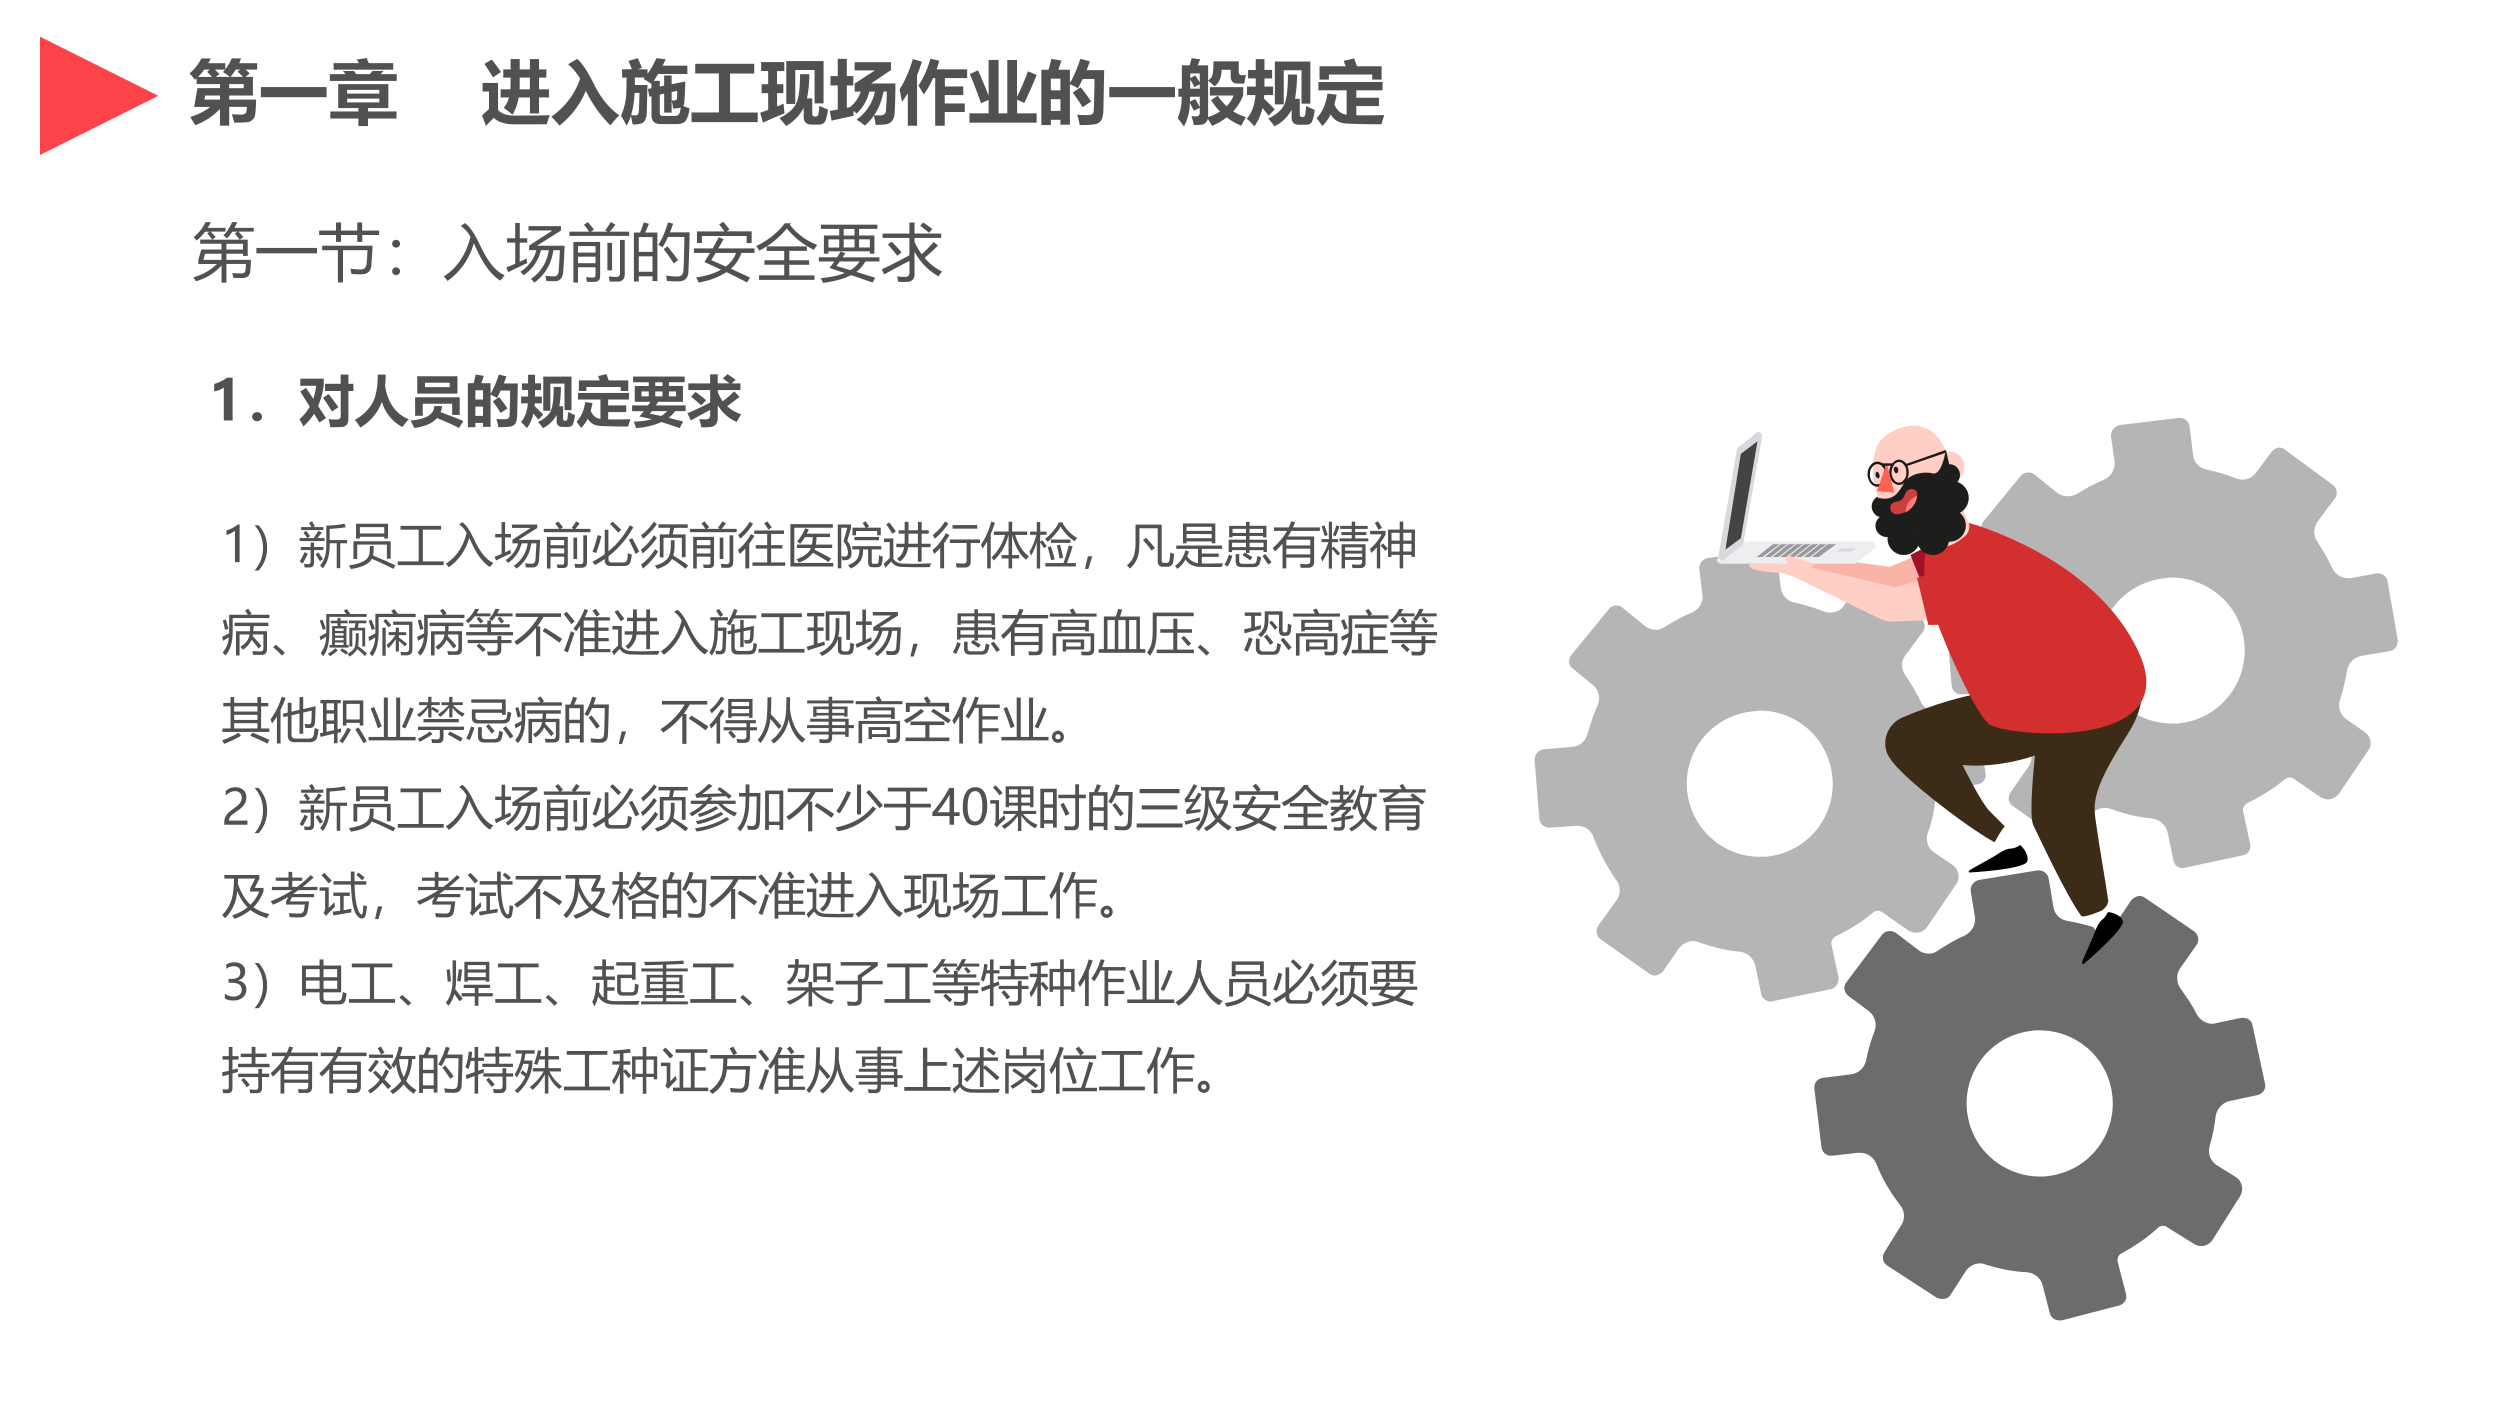 <svg xmlns="http://www.w3.org/2000/svg" xmlns:xlink="http://www.w3.org/1999/xlink" width="960" height="540" viewBox="0 0 720 405"><rect x="0" y="0" width="720" height="405" fill="#808080" stroke="none"/><g data-name="Artifact"><clipPath id="a"><path fill-rule="evenodd" d="M0 405h720V0H0Z"/></clipPath><g clip-path="url(#a)"><path fill="#fff" fill-rule="evenodd" d="M0 405h720V0H0Z"/></g></g><g data-name="Artifact"><clipPath id="b"><path fill-rule="evenodd" d="M0 0h720v405H0"/></clipPath><g clip-path="url(#b)"><path fill="#fc4349" fill-rule="evenodd" d="M11.52 10.56 45.6 27.6 11.52 44.64Z"/></g></g><g data-name="P"><clipPath id="c"><path fill-rule="evenodd" d="M0 405h720V0H0Z"/></clipPath><g clip-path="url(#c)"><symbol id="d"><path d="M.17.965h.134A1.3 1.3 0 0 0 .27.897h.243V.81c.038.047.07.1.092.156H.74A1.266 1.266 0 0 0 .712.897h.259V.805H.805L.865.75.804.701H.91V.433H.57V.374h.386C.952.217.943.129.926.109A.248.248 0 0 0 .874.062C.855.049.778.042.642.044.633.082.622.122.608.164L.742.158C.764.158.78.162.793.17c.012.008.02.018.022.03a.625.625 0 0 1 .008.07H.57V0H.437v.24A.939.939 0 0 0 .083.007 4.2 4.2 0 0 1 .01.124c.12.039.215.087.287.145h-.23l.046.27h.324v.058H.102V.68A.66.66 0 0 0 .078.66C.053.69.028.72 0 .75a.643.643 0 0 1 .17.215m.193-.16L.43.743.379.701H.58C.551.723.518.746.481.77c.01.01.02.023.03.035H.363M.252.773l.04.032H.211A.772.772 0 0 0 .123.7h.201a2.515 2.515 0 0 1-.072.072M.587.701h.181a1.314 1.314 0 0 1-.077.074l.035.03H.663A.783.783 0 0 0 .587.7M.778.538v.059H.57V.538h.208M.214.374h.223v.059H.225L.214.374Z"/></symbol><symbol id="e"><path d="M0 .145h.943V0H0v.145Z"/></symbol><symbol id="f"><path d="M.054.904h.362a.97.97 0 0 1-.03.051l.142.023.03-.074H.91V.81H.054v.095M0 .746h.228l-.04.045h.158L.38.746h.194l.04.046h.158A3.05 3.05 0 0 0 .728.746H.96V.648H0v.098M.007.21H.41v.049H.12v.343h.72V.259H.549V.21h.408V.108H.548V0H.41v.108H.007V.21M.71.52H.249V.466H.71V.52m0-.18v.055H.249V.34H.71Z"/></symbol><use xlink:href="#d" fill="#515151" transform="matrix(20.064 0 0 -20.064 54.582 36.196)"/><use xlink:href="#e" fill="#515151" transform="matrix(20.064 0 0 -20.064 75.132 27.986)"/><use xlink:href="#f" fill="#515151" transform="matrix(20.064 0 0 -20.064 94.995 36.314)"/></g></g><g data-name="P"><clipPath id="g"><path fill-rule="evenodd" d="M0 405h720V0H0Z"/></clipPath><g clip-path="url(#g)"><symbol id="h"><path d="M.268.525h.14C.408.548.41.604.41.693H.305v.118H.41v.148h.131V.811h.146v.148h.131V.811h.105V.693H.818V.525h.143V.408H.818v-.23h-.13v.23H.525A.682.682 0 0 0 .438.16C.398.195.356.227.312.258a.41.41 0 0 1 .075.15h-.12v.117m.272 0h.148v.168H.541c0-.065 0-.121-.002-.168m-.4.428C.19.89.233.83.272.773L.157.696C.117.764.077.828.035.89L.14.953M.973.154A1.06 1.06 0 0 1 .93.024C.887.024.79.022.639.022H.466A.586.586 0 0 0 .29.046a.296.296 0 0 0-.122.07L.056 0 0 .15c.035.033.068.063.1.09v.253H.008v.124h.222V.228c.05-.054.127-.08.228-.08.282 0 .453.002.516.006Z"/></symbol><symbol id="i"><path d="m.24.882.13.075C.438.902.52.779.615.587.708.399.826.253.973.148A2.446 2.446 0 0 1 .846.004C.706.142.588.306.494.499A1.222 1.222 0 0 0 .115 0C.085.038.047.08 0 .128c.202.145.339.327.412.546a.827.827 0 0 1-.173.208Z"/></symbol><symbol id="j"><path d="M.923.634A5.352 5.352 0 0 0 .908.319.086.086 0 0 0 .893.284.618.618 0 0 1 .983.25.398.398 0 0 0 .934.079C.911.042.867.023.803.023H.569C.481.023.438.066.438.15v.272L.407.416.386.528l.051.01v.06a1.034 1.034 0 0 1-.114.073.574.574 0 0 1 .018.02H.199V.584H.38L.37.19A.253.253 0 0 0 .348.085.105.105 0 0 0 .296.032a.406.406 0 0 0-.13-.013A1.422 1.422 0 0 1 .142.14.621.621 0 0 0 .08 0C.05.059.024.106 0 .144a.869.869 0 0 1 .074.283C.077.473.079.561.08.69H.016V.81h.14a1.68 1.68 0 0 1-.049.119l.134.04c.023-.05.043-.096.06-.14l-.06-.02h.14V.744c.046.063.088.139.128.225L.642.953A3.041 3.041 0 0 0 .597.861h.356V.742H.532A1.484 1.484 0 0 0 .47.644h.087V.562l.062.012v.147h.108V.595l.196.039M.807.5.727.483v-.12a.212.212 0 0 1 .06.003C.796.369.8.376.803.389.805.402.807.44.807.5M.146.151.212.148c.026 0 .04.018.043.052.004.034.007.124.01.27h-.07a1.322 1.322 0 0 0-.05-.319M.62.188V.46L.557.447V.182C.557.154.57.14.6.14h.168c.028 0 .048.006.06.02.013.014.023.047.03.098A.667.667 0 0 0 .75.245C.743.287.735.325.727.36V.188H.619Z"/></symbol><symbol id="k"><path d="M0 .139h.393v.56h-.34v.138H.9V.698H.553v-.56H.95V0H0v.139Z"/></symbol><symbol id="l"><path d="M.375.317v.615H.91V.325H.781v.479H.504V.317H.375M.041.047 0 .19l.115.041v.24H.021V.6h.094v.19H.014v.128h.333V.789H.242V.6h.091V.472h-.09V.28C.28.295.311.31.337.322.34.268.345.222.35.182A7.692 7.692 0 0 1 .04.049M.849.29C.899.267.94.249.974.237.959.132.94.07.92.05A.107.107 0 0 0 .845.02H.74C.664.02.625.058.625.13v.13A.654.654 0 0 0 .373 0C.346.036.313.074.277.113c.117.06.196.127.236.203.04.076.06.219.06.428h.132A1.676 1.676 0 0 0 .672.396h.076V.178C.748.149.762.135.79.135c.021 0 .035.007.042.022A.56.56 0 0 1 .849.29Z"/></symbol><symbol id="m"><path d="M.592.604h.35C.942.47.938.33.931.187.926.078.877.02.783.015A2.716 2.716 0 0 0 .658.009a1.362 1.362 0 0 1-.024.136A.764.764 0 0 0 .503 0a1.893 1.893 0 0 1-.118.084c.142.108.23.242.262.403H.568A.646.646 0 0 0 .386.172L.34.21V.139C.225.115.12.092.025.07L0 .21l.114.02v.345H.01V.71h.104v.247h.13V.71h.093V.575H.244v-.32l.046.01a.467.467 0 0 1 .154.222H.357v.117l.291.188H.356v.117h.522V.797L.592.604M.72.146c.054 0 .082.023.086.069.005.067.01.158.012.272H.77A.89.89 0 0 0 .637.148C.667.146.695.146.72.146Z"/></symbol><symbol id="n"><path d="M.913.44H.648V.32h.288V.197H.648V0H.511v.684H.48A1.183 1.183 0 0 0 .347.449 1.797 1.797 0 0 1 .27.576c.074.112.132.24.173.387l.127-.03A2.292 2.292 0 0 0 .532.81H.97V.684h-.32v-.12h.264V.44M.19.957.321.919a2.203 2.203 0 0 0-.07-.19V0H.118v.467A1.97 1.97 0 0 0 .033.341C.026.39.015.45 0 .522c.079.125.142.27.19.435Z"/></symbol><symbol id="o"><path d="M.275.901h.143V.134h.125V.9h.14V.374C.738.479.789.6.84.738L.965.685A6.814 6.814 0 0 0 .787.282L.684.331V.134h.28V0H0v.134h.275v.193L.166.28a7.535 7.535 0 0 1-.16.418l.117.054C.179.626.23.504.275.387V.9Z"/></symbol><symbol id="p"><path d="M.143.95.288.926.244.794H.41v-.19C.463.69.513.807.56.95L.696.916A2.43 2.43 0 0 0 .65.789h.252L.891.227A.472.472 0 0 0 .874.1a.134.134 0 0 0-.04-.06A.154.154 0 0 0 .76.01 1.593 1.593 0 0 0 .55 0a.852.852 0 0 1-.036.147C.562.145.614.143.667.143c.016 0 .03.001.041.005.011.004.02.009.028.016A.057.057 0 0 1 .75.19a.97.97 0 0 1 .006.12l.005.2.002.151h-.17A2.121 2.121 0 0 0 .525.527c-.03.02-.069.04-.115.06V.006H.274v.07H.136V0H0v.794h.103c.019.064.032.116.04.155M.274.666H.136V.499h.138v.167M.136.204h.138v.167H.136V.204m.427.339C.61.487.661.419.715.339L.592.257C.542.338.495.407.45.465l.113.078Z"/></symbol><symbol id="q"><path d="M.94.564V.446a.747.747 0 0 0-.143-.23A.758.758 0 0 1 .98.134 1.478 1.478 0 0 1 .912.01.902.902 0 0 0 .703.13.948.948 0 0 0 .494.008C.477.038.456.072.431.11A.108.108 0 0 0 .397.05.112.112 0 0 0 .333.024a.946.946 0 0 0-.1-.005c-.009.037-.02.08-.036.13A.852.852 0 0 1 .265.144C.299.145.316.163.316.2v.066L.231.226a6.386 6.386 0 0 1-.057.112A.734.734 0 0 0 .09 0 2.086 2.086 0 0 1 0 .117a.8.8 0 0 1 .057.309H.009v.116h.05v.335h.112L.2.98.322.963A2.262 2.262 0 0 0 .286.877h.15V.661A.134.134 0 0 1 .495.73c.012.03.018.098.018.204h.363V.778C.876.75.891.735.922.735h.057a2.66 2.66 0 0 1-.024-.12H.857C.792.615.76.652.76.725v.088H.629c0-.108-.033-.187-.1-.237a1.621 1.621 0 0 1-.093.082V.134a.735.735 0 0 1 .171.08.943.943 0 0 0-.128.164L.574.44A.917.917 0 0 1 .702.29a.45.45 0 0 1 .1.153h-.34v.121h.477M.253.732C.274.701.295.667.316.632V.76H.18V.695l.074.037M.179.674V.542h.137v.064L.24.564C.22.604.2.64.18.674M.252.393A2.77 2.77 0 0 0 .316.278v.148H.177c0-.024 0-.047-.002-.069l.077.036Z"/></symbol><symbol id="r"><path d="M.002.57h.126v.118h-.11v.12h.11v.156h.125V.809h.11V.687h-.11V.57h.124V.448H.25A.836.836 0 0 0 .246.397C.292.354.344.303.402.242a1.36 1.36 0 0 1-.088-.09 3.128 3.128 0 0 1-.09.11A.693.693 0 0 0 .108 0 1.932 1.932 0 0 1 0 .111c.07.075.111.188.124.337H.002V.57m.4-.256V.93h.51V.325H.785v.479H.53v-.49H.402m.45-.023C.9.267.942.249.974.236A.533.533 0 0 0 .93.056C.915.034.885.022.843.022H.755C.68.02.643.056.643.126v.113A.542.542 0 0 0 .396 0C.374.033.344.07.308.111c.123.06.2.13.234.21C.574.4.59.542.59.743h.13A1.987 1.987 0 0 0 .692.395H.76V.173c0-.026.011-.04.034-.04h.01C.82.134.83.142.835.157.84.17.845.216.852.29Z"/></symbol><symbol id="s"><path d="m.389.936.15.035L.58.858h.353V.666H.798v.073H.177V.666H.042v.192h.376l-.03.078m.508-.53v-.12H.57V.154C.677.152.81.153.972.157A3.245 3.245 0 0 1 .93.025C.698.025.53.03.424.036.32.043.245.087.202.168A.593.593 0 0 0 .082 0 2.07 2.07 0 0 1 0 .113c.081.083.133.2.156.353L.287.45A1.246 1.246 0 0 0 .255.31C.29.224.347.175.431.162v.35H.026v.12h.921v-.12H.57V.406h.326Z"/></symbol><use xlink:href="#h" fill="#515151" transform="matrix(20.064 0 0 -20.064 138.824 36.255)"/><use xlink:href="#i" fill="#515151" transform="matrix(20.064 0 0 -20.064 158.805 36.177)"/><use xlink:href="#j" fill="#515151" transform="matrix(20.064 0 0 -20.064 178.845 36.196)"/><use xlink:href="#k" fill="#515151" transform="matrix(20.064 0 0 -20.064 199.16 35.177)"/><use xlink:href="#l" fill="#515151" transform="matrix(20.064 0 0 -20.064 218.925 36.294)"/><use xlink:href="#m" fill="#515151" transform="matrix(20.064 0 0 -20.064 238.985 36.157)"/><use xlink:href="#n" fill="#515151" transform="matrix(20.064 0 0 -20.064 259.083 36.216)"/><use xlink:href="#o" fill="#515151" transform="matrix(20.064 0 0 -20.064 279.202 35.334)"/><use xlink:href="#p" fill="#515151" transform="matrix(20.064 0 0 -20.064 299.908 36.02)"/><use xlink:href="#e" fill="#515151" transform="matrix(20.064 0 0 -20.064 319.478 27.986)"/><use xlink:href="#q" fill="#515151" transform="matrix(20.064 0 0 -20.064 339.185 36.412)"/><use xlink:href="#r" fill="#515151" transform="matrix(20.064 0 0 -20.064 359.085 36.373)"/><use xlink:href="#s" fill="#515151" transform="matrix(20.064 0 0 -20.064 379.184 36.294)"/></g></g><g data-name="P"><clipPath id="t"><path fill-rule="evenodd" d="M0 405h720V0H0Z"/></clipPath><g clip-path="url(#t)"><symbol id="u"><path d="M.62.969h.083A1.339 1.339 0 0 0 .658.877h.308v-.06H.72A1.24 1.24 0 0 0 .8.73L.744.688H.87v-.26H.795v.035H.529V.365h.393a5.677 5.677 0 0 0-.01-.167C.908.116.866.075.787.075L.64.076C.635.1.63.126.623.153.687.15.737.148.773.148c.038 0 .059.02.062.058L.842.3H.529V0H.451v.275a.848.848 0 0 0-.41-.252L0 .086a.853.853 0 0 1 .378.213H.08v.066L.128.53H.45v.093H.11v.066h.192a2.055 2.055 0 0 1-.08.1L.26.815H.188A.88.88 0 0 0 .054.674a.807.807 0 0 1-.05.053.68.68 0 0 1 .191.242H.28A.887.887 0 0 0 .23.877h.284v-.06H.278C.304.79.331.761.358.73L.302.688h.44a1.653 1.653 0 0 1-.079.098l.042.03H.623A.824.824 0 0 0 .54.707a.439.439 0 0 1-.06.048C.536.81.582.882.62.969M.161.365h.29v.098H.188L.161.365m.634.257H.529V.53h.266v.093Z"/></symbol><symbol id="v"><path d="M0 .086h.97V0H0v.086Z"/></symbol><symbol id="w"><path d="M.049.588h.806a8.185 8.185 0 0 0-.02-.314C.83.18.774.131.669.131.606.13.555.133.516.137A.686.686 0 0 1 .5.222 1 1 0 0 1 .658.208c.063 0 .097.03.1.092.007.049.012.12.015.217H.382V0H.3v.517H.049v.07M0 .83h.27V.96H.35V.83H.61V.96h.078V.83H.96V.76h-.27v-.11H.61v.11H.35V.65H.27V.76H0V.83Z"/></symbol><symbol id="x"><path d="M.063.564A.061.061 0 0 0 .107.546.058.058 0 0 0 .126.502.06.06 0 0 0 .108.458.061.061 0 0 0 .063.44a.061.061 0 0 0-.045.018A.06.06 0 0 0 0 .502C0 .52.006.534.019.546a.061.061 0 0 0 .044.018m0-.44A.061.061 0 0 0 .107.106.059.059 0 0 0 .126.062.06.06 0 0 0 .107.018.062.062 0 0 0 .063 0a.062.062 0 0 0-.044.018A.06.06 0 0 0 0 .062c0 .017.006.032.019.044a.061.061 0 0 0 .044.018Z"/></symbol><symbol id="y"><path d="m.272.879.065.046C.41.88.49.765.577.579.7.313.831.15.974.092L.905.006C.763.09.631.269.51.54L.48.604A1.08 1.08 0 0 0 .06 0 .533.533 0 0 1 0 .073c.211.133.354.344.427.632A.488.488 0 0 1 .272.88Z"/></symbol><symbol id="z"><path d="M.735.835h-.38v.07h.519V.834L.489.591h.444C.925.41.917.27.91.173.902.073.856.023.772.023L.641.026a.703.703 0 0 1-.017.085.867.867 0 0 1 .137-.01C.807.1.832.128.837.184.843.265.85.377.857.52H.751A.74.74 0 0 0 .448 0a.55.55 0 0 1-.054.06.654.654 0 0 1 .285.46H.554A.67.67 0 0 0 .276.118a.995.995 0 0 1-.05.057C.36.266.446.382.48.52H.365v.074l.37.24M0 .243l.143.06v.338H.012v.07h.13v.244h.073V.711h.119V.64h-.12V.335l.111.052A.46.46 0 0 1 .334.313 8.144 8.144 0 0 1 .03.168L0 .243Z"/></symbol><symbol id="A"><path d="M.139 0H.064v.65h.428V.104C.492.041.46.01.394.011.366.01.329.01.28.013a.745.745 0 0 1-.014.072C.307.082.343.08.377.08c.027 0 .041.013.041.04v.124h-.28V0M0 .814h.315C.294.848.267.885.233.924l.062.043C.335.922.368.882.393.847L.344.814h.267L.572.836a.882.882 0 0 1 .09.133L.736.926a1.324 1.324 0 0 0-.09-.112h.31V.746H0v.068M.81.682h.076V.136c0-.08-.038-.12-.114-.121H.644A.98.98 0 0 1 .63.099C.678.092.717.09.747.09.79.09.81.11.81.153v.529M.608.635h.075v-.44H.608v.44M.418.584h-.28V.479h.28v.105M.138.31h.28v.104h-.28V.31Z"/></symbol><symbol id="B"><path d="M0 .784h.099c.024.06.044.113.06.162L.24.923C.22.873.2.827.18.784h.196V.007H.298v.076h-.22V0H0v.784m.39-.2c.062.097.114.218.156.362l.082-.02a2.767 2.767 0 0 0-.05-.139h.314a24.041 24.041 0 0 0-.02-.632C.868.053.814.002.711.002.65.002.59.004.53.008a.677.677 0 0 1-.016.087h.003C.583.085.642.08.696.08c.06 0 .091.031.096.094.007.097.012.276.016.539H.546A1.345 1.345 0 0 0 .458.548a.374.374 0 0 1-.067.036M.078.156h.22v.247h-.22V.156m.22.555h-.22V.474h.22V.71M.477.518l.06.044C.607.476.665.402.708.34L.637.29C.59.364.537.44.477.517Z"/></symbol><symbol id="C"><path d="M.034.08c.164.025.297.067.4.125C.35.245.26.285.166.328c.031.046.061.095.091.145H0v.072h.299c.033.058.065.117.097.18L.474.692.389.545h.58V.473h-.21A.568.568 0 0 0 .591.22L.897.08.85 0C.75.053.64.108.52.165A1.171 1.171 0 0 0 .075 0a1.588 1.588 0 0 1-.04.08m.013.737h.44a1.374 1.374 0 0 1-.086.11l.066.045C.508.929.54.887.568.848L.523.818h.4V.631h-.08v.113H.127V.632H.048v.185m.23-.46L.51.255c.078.06.132.132.163.218H.347L.277.357Z"/></symbol><symbol id="D"><path d="M.045.072h.403v.17H.132v.071h.316v.15h-.28v.072h.643V.464H.529v-.15h.318V.241H.529v-.17h.403V0H.045v.072m.514.834L.539.882C.65.739.794.63.975.559A1.453 1.453 0 0 1 .923.48 1.282 1.282 0 0 0 .49.821 1.396 1.396 0 0 0 .05.468.891.891 0 0 1 0 .54c.201.1.353.223.456.365H.56Z"/></symbol><symbol id="E"><path d="M.081.758h.245v.106H.034v.067h.903V.864H.644V.758h.245V.467H.816v.037H.153V.467H.081v.29M0 .409h.292C.312.44.33.47.348.502l.075-.03A21.232 21.232 0 0 0 .38.408h.59V.342H.744A.544.544 0 0 0 .6.175L.903.082.86.006.516.124C.402.064.253.024.068 0 .057.024.044.05.03.075.19.09.317.117.415.157L.171.238c.027.034.052.069.076.104H0v.066M.282.27.505.203a.44.44 0 0 1 .147.139H.334A3.474 3.474 0 0 0 .282.27m.116.296h.173v.13H.398v-.13m.418.13H.644v-.13h.172v.13M.153.565h.173v.13H.153v-.13m.245.192h.173v.106H.398V.758Z"/></symbol><symbol id="F"><path d="M.015.774h.428v.177h.082V.774h.427v-.07H.525v-.06C.557.57.595.504.64.444A1.7 1.7 0 0 1 .83.64L.9.582A3.639 3.639 0 0 0 .686.385a.895.895 0 0 1 .28-.219A.757.757 0 0 1 .908.09a.986.986 0 0 0-.383.394V.126C.525.042.481 0 .394 0c-.047 0-.09 0-.13.002L.248.089C.299.083.341.08.374.08c.046 0 .07.024.07.071v.185C.29.257.155.186.041.12L0 .201C.136.264.284.34.443.427v.277H.015v.07M.158.646a2.65 2.65 0 0 0 .16-.173A2.948 2.948 0 0 0 .25.418C.204.478.154.538.1.598l.058.048m.457.253.047.052C.724.912.773.877.81.845L.757.786A2.234 2.234 0 0 1 .615.9Z"/></symbol><use xlink:href="#u" fill="#515151" transform="matrix(18 0 0 -18 55.683 81.41)"/><use xlink:href="#v" fill="#515151" transform="matrix(18 0 0 -18 73.841 72.954)"/><use xlink:href="#w" fill="#515151" transform="matrix(18 0 0 -18 91.912 81.357)"/><use xlink:href="#x" fill="#515151" transform="matrix(18 0 0 -18 112.944 79.23)"/><use xlink:href="#y" fill="#515151" transform="matrix(18 0 0 -18 127.806 80.917)"/><use xlink:href="#z" fill="#515151" transform="matrix(18 0 0 -18 145.824 81.41)"/><use xlink:href="#A" fill="#515151" transform="matrix(18 0 0 -18 163.982 81.374)"/><use xlink:href="#B" fill="#515151" transform="matrix(18 0 0 -18 182.562 81.075)"/><use xlink:href="#C" fill="#515151" transform="matrix(18 0 0 -18 199.859 81.357)"/><use xlink:href="#D" fill="#515151" transform="matrix(18 0 0 -18 217.789 80.6)"/><use xlink:href="#E" fill="#515151" transform="matrix(18 0 0 -18 235.824 81.462)"/><use xlink:href="#F" fill="#515151" transform="matrix(18 0 0 -18 253.93 81.198)"/></g></g><g data-name="P"><clipPath id="G"><path fill-rule="evenodd" d="M0 405h720V0H0Z"/></clipPath><g clip-path="url(#G)"><symbol id="H"><path d="M.332.773V0H.173v.595A.373.373 0 0 0 0 .525V.66c.09.026.166.063.231.113h.101Z"/></symbol><use xlink:href="#H" fill="#515151" transform="matrix(15.96 0 0 -15.96 61.689 121.1)"/></g></g><g data-name="P"><clipPath id="I"><path fill-rule="evenodd" d="M0 405h720V0H0Z"/></clipPath><g clip-path="url(#I)"><symbol id="J"><path d="M.089.163A.091.091 0 0 0 .152.14a.076.076 0 0 0 0-.115A.091.091 0 0 0 .09 0a.09.09 0 0 0-.063.024A.075.075 0 0 0 0 .08C0 .104.009.123.026.14a.09.09 0 0 0 .063.024Z"/></symbol><symbol id="K"><path d="M.463.783h.281v.168h.14V.783h.09V.654h-.09V.155C.884.107.873.07.852.045A.117.117 0 0 0 .766.004 3.533 3.533 0 0 0 .558 0a1.162 1.162 0 0 1-.033.145c.05-.004.1-.006.15-.006.046 0 .07.02.07.063v.452H.462v.13M.12.71l.13-.197c.025.072.042.15.052.235H.016v.128h.423V.751A1.425 1.425 0 0 0 .337.382L.481.165l-.12-.08-.096.158A1.03 1.03 0 0 0 .072.015 1.816 1.816 0 0 1 0 .145c.076.065.138.14.186.226L.015.644.12.71M.527.598C.59.518.65.438.703.36L.587.284A2.885 2.885 0 0 1 .426.53l.101.069Z"/></symbol><symbol id="L"><path d="M.413.956h.143c0-.07-.003-.139-.01-.205.05-.304.19-.504.425-.6A1.986 1.986 0 0 1 .858.01a.75.75 0 0 0-.37.454A.897.897 0 0 0 .097 0C.079.036.047.082 0 .14a.8.8 0 0 1 .317.302c.065.119.097.29.096.514Z"/></symbol><symbol id="M"><path d="M.846.934V.62H.12v.313h.726M.706.737v.08H.26v-.08h.444M.082.22v.334h.805V.235H.75v.202H.219V.22H.082m.346.176h.14A.429.429 0 0 0 .542.284C.689.231.826.18.952.126L.875.001a5.919 5.919 0 0 1-.398.178C.396.085.258.025.066 0A2.27 2.27 0 0 1 0 .134c.28.024.423.111.428.262Z"/></symbol><symbol id="N"><path d="M0 .41h.288c.014.021.028.042.04.064h-.28V.76H.3v.067H.018v.104h.931V.828H.665V.761h.253V.474H.47A2.528 2.528 0 0 0 .43.409h.536V.306H.779a.63.63 0 0 0-.12-.12L.92.119.86 0c-.12.042-.23.078-.33.109A1.358 1.358 0 0 0 .072 0a.583.583 0 0 1-.045.115c.13.006.24.02.332.043A3.07 3.07 0 0 1 .13.21c.03.032.057.063.082.095H0v.103m.418.352h.13v.067h-.13V.761m0-.188h.13v.088h-.13V.573m-.247 0H.3v.088H.17V.573m.624 0v.088h-.13V.573h.13M.322.26c.053-.01.12-.024.2-.042.044.025.08.054.11.088H.357A1.196 1.196 0 0 0 .322.26Z"/></symbol><symbol id="O"><path d="M.941.549.718.382A.69.69 0 0 1 .971.237 2.2 2.2 0 0 1 .89.097.736.736 0 0 0 .548.4V.173a.18.18 0 0 0-.036-.12C.488.024.451.009.4.005A2.125 2.125 0 0 0 .251 0C.241.052.229.102.216.15.26.146.298.145.33.145c.054 0 .081.026.081.079v.09A9.466 9.466 0 0 1 .064.125L0 .255C.15.318.287.383.411.45v.224H.017v.12H.41v.163h.137V.795h.21C.72.825.68.854.638.882L.723.96C.77.93.819.897.869.86L.8.794h.157V.674H.548V.639a.702.702 0 0 1 .09-.168C.713.528.782.587.846.65L.94.55M.148.64C.215.592.278.542.338.49L.25.398a3.575 3.575 0 0 1-.184.156L.148.64Z"/></symbol><use xlink:href="#J" fill="#515151" transform="matrix(15.96 0 0 -15.96 72.612 121.31)"/><use xlink:href="#K" fill="#515151" transform="matrix(15.96 0 0 -15.96 86.234 123.04)"/><use xlink:href="#L" fill="#515151" transform="matrix(15.96 0 0 -15.96 102.194 123.15)"/><use xlink:href="#M" fill="#515151" transform="matrix(15.96 0 0 -15.96 118.248 123.259)"/><use xlink:href="#p" fill="#515151" transform="matrix(15.96 0 0 -15.96 134.738 123.025)"/><use xlink:href="#r" fill="#515151" transform="matrix(15.96 0 0 -15.96 150.043 123.305)"/><use xlink:href="#s" fill="#515151" transform="matrix(15.96 0 0 -15.96 166.05 123.243)"/><use xlink:href="#N" fill="#515151" transform="matrix(15.96 0 0 -15.96 182.041 123.29)"/><use xlink:href="#O" fill="#515151" transform="matrix(15.96 0 0 -15.96 197.97 123.087)"/></g></g><g data-name="P"><clipPath id="P"><path fill-rule="evenodd" d="M0 405h720V0H0Z"/></clipPath><g clip-path="url(#P)"><symbol id="Q"><path d="M.175 0v.647A.448.448 0 0 0 0 .557v.094a.646.646 0 0 1 .233.122H.27V0H.175Z"/></symbol><use xlink:href="#Q" fill="#515151" transform="matrix(14.04 0 0 -14.04 65.221 161.9)"/></g></g><g data-name="P"><clipPath id="R"><path fill-rule="evenodd" d="M0 405h720V0H0Z"/></clipPath><g clip-path="url(#R)"><symbol id="S"><path d="M.084 0H0a.684.684 0 0 1 .173.467c0 .176-.057.33-.172.46h.083a.657.657 0 0 0 .173-.46A.671.671 0 0 0 .084 0Z"/></symbol><symbol id="T"><path d="M.548.877c.135.001.259.015.373.04L.946.842A4.638 4.638 0 0 0 .617.809V.58h.357V.515h-.14V.003H.762v.512H.617V.467C.617.267.57.11.474 0L.422.063C.506.153.548.29.548.47v.407M.028.438h.199v.093h.07V.438h.191V.376H.297V.121c0-.069-.033-.103-.1-.103H.103a1.866 1.866 0 0 1-.011.075A.918.918 0 0 1 .18.087c.03 0 .046.017.046.05v.239h-.2v.062M0 .621h.157A1.448 1.448 0 0 1 .08.734l.053.037C.153.745.18.71.215.661L.16.621h.129c.035.051.068.102.098.151l.07-.039A3.847 3.847 0 0 0 .365.621h.148V.56H0V.62m.031.227h.211L.194.935l.063.029C.277.93.296.897.313.864L.281.847h.207V.785H.031v.063M.103.332.169.301A2.772 2.772 0 0 0 .064.1.72.72 0 0 1 0 .138c.032.05.066.114.103.195m.28-.005A3.1 3.1 0 0 0 .48.19L.417.147C.388.197.358.245.327.29l.057.038Z"/></symbol><symbol id="U"><path d="M.148.93h.657V.626H.727v.036h-.5V.626H.148V.93M.432.473H.51C.51.438.51.399.508.358a.495.495 0 0 0-.012-.08C.636.221.79.155.957.077L.913.005A6.307 6.307 0 0 1 .471.21.224.224 0 0 0 .426.148C.35.078.223.028.043 0A.299.299 0 0 1 0 .074c.183.028.304.072.363.13.04.037.062.09.066.161l.003.108M.095.57h.764V.214H.781v.288H.173V.208H.095V.57m.632.16v.131h-.5v-.13h.5Z"/></symbol><symbol id="V"><path d="M0 .076h.428v.652H.056v.078h.832V.728H.514V.076h.428V0H0v.076Z"/></symbol><symbol id="W"><path d="M0 .086c.09.047.176.1.255.157v.501H.33V.302c.18.146.325.324.438.532L.842.797a1.958 1.958 0 0 0-.51-.598v-.06c0-.044.02-.067.062-.067H.64c.043 0 .069.022.076.065.006.026.01.068.014.127a.946.946 0 0 1 .08-.03A1.132 1.132 0 0 0 .787.098C.77.033.726 0 .653 0H.374c-.08 0-.12.042-.12.125v.018a2.138 2.138 0 0 0-.2-.123A.518.518 0 0 1 0 .086m.11.549L.186.61A2.555 2.555 0 0 0 .077.264a.75.75 0 0 1-.073.03C.042.39.077.503.11.635M.75.539l.068.033C.87.478.918.385.962.291L.885.249C.85.335.805.431.749.539M.361.86l.055.05C.476.858.535.801.592.742L.532.686a2.808 2.808 0 0 1-.17.175Z"/></symbol><symbol id="X"><path d="M.387.71h.19L.6.845H.36v.071h.6V.844H.682A7.607 7.607 0 0 0 .652.71h.264V.242H.84V.64H.463V.238H.387v.473M.613.59H.69V.489A.766.766 0 0 0 .664.274C.776.207.877.14.968.072L.912.005a2.72 2.72 0 0 1-.275.202.208.208 0 0 0-.022-.033C.564.1.47.043.333 0a.587.587 0 0 1-.047.068c.124.036.21.084.26.147.045.054.067.145.067.272v.105M.003.089c.109.08.205.187.288.318L.353.355A1.488 1.488 0 0 0 .04.007a.57.57 0 0 1-.037.082M0 .397C.1.472.189.57.266.69L.328.64A1.43 1.43 0 0 0 .034.318.964.964 0 0 1 0 .398m.004.294c.105.079.192.171.26.279L.327.92A1.48 1.48 0 0 0 .043.617a1.19 1.19 0 0 1-.04.075Z"/></symbol><symbol id="Y"><path d="M.298.123H.6v.283H.366v.07H.6v.231H.335v.07h.61v-.07H.68v-.23h.233v-.07H.68V.122h.29v-.07H.298v.07M0 .378c.104.083.192.19.267.324L.339.667a1.81 1.81 0 0 0-.107-.16V0h-.08v.408A1.076 1.076 0 0 0 .036.295C.026.322.014.35 0 .378m.005.306c.092.07.17.16.235.272L.31.913A1.21 1.21 0 0 0 .045.608a1.19 1.19 0 0 1-.04.076m.532.24.065.04C.636.922.667.88.694.839L.626.794C.598.84.568.884.536.924Z"/></symbol><symbol id="Z"><path d="M0 .87h.87V.796H.08V.074h.8V0H0v.87M.133.45H.44c.01.044.016.096.017.154H.297A1.037 1.037 0 0 0 .2.466l-.063.05a.88.88 0 0 1 .165.27L.376.76A1.147 1.147 0 0 0 .335.675h.477v-.07H.536A.906.906 0 0 0 .522.45h.335V.38H.506A.797.797 0 0 0 .494.344c.107-.05.22-.11.338-.178L.784.092a6.424 6.424 0 0 1-.322.191.577.577 0 0 0-.287-.201.733.733 0 0 1-.053.066C.29.212.39.288.42.38H.133v.07Z"/></symbol><symbol id="aa"><path d="M.276.385C.296.26.266.189.186.174A.32.32 0 0 0 .093.172a.487.487 0 0 1-.02.079V.003H0v.901h.272V.836A3.55 3.55 0 0 0 .193.57.407.407 0 0 0 .276.385m.02.074h.597V.392H.697v-.25C.697.11.708.096.73.096h.066c.023 0 .036.015.04.046.005.03.008.073.01.13.022-.01.048-.02.078-.03a2.388 2.388 0 0 0-.017-.13C.9.054.867.026.807.026h-.1C.65.027.623.06.623.121v.27H.518A.446.446 0 0 0 .468.16.476.476 0 0 0 .266 0 1.01 1.01 0 0 1 .21.066c.087.035.15.078.187.13.032.044.047.11.046.196H.297v.067M.3.838H.57C.553.868.533.899.51.933l.063.036a2.2 2.2 0 0 0 .07-.106L.599.838h.283V.682H.808V.77H.375V.68H.301v.157M.159.246c.044.009.058.055.043.14a.416.416 0 0 1-.085.172C.154.683.18.776.195.836H.071V.254A.237.237 0 0 1 .16.246m.183.402h.502V.581H.342v.067Z"/></symbol><symbol id="ab"><path d="M.263.494H.43l.002.207H.309v.07h.123v.172H.51V.771h.193v.172h.078V.771h.145v-.07H.78V.494h.183v-.07H.78V.127H.703v.297h-.2A.415.415 0 0 0 .333.127a.855.855 0 0 1-.06.06c.08.05.13.13.148.237h-.16v.07M.397.087.627.082l.346.009A2.595 2.595 0 0 0 .945.014L.621.013.386.018C.278.02.202.058.157.13A1.467 1.467 0 0 1 .04 0L0 .081l.125.12v.328H.009v.073H.2V.185C.24.121.306.09.396.087m.113.407h.194v.207H.51L.509.494M.115.932C.165.87.21.808.252.747A1.7 1.7 0 0 1 .18.698 1.868 1.868 0 0 1 .053.89l.062.042Z"/></symbol><symbol id="ac"><path d="M.354.592h.618V.519h-.19V.137C.782.056.742.016.66.016H.493A3.081 3.081 0 0 1 .48.105C.529.1.58.097.632.097c.045 0 .067.022.067.066V.52H.354v.073M0 .373c.1.083.193.199.275.349L.344.68A1.71 1.71 0 0 0 .237.517V0h-.08v.417A1.4 1.4 0 0 0 .033.294.964.964 0 0 1 0 .373m.41.514h.507V.813H.41v.074M.005.683c.103.08.187.173.25.279l.07-.043A1.367 1.367 0 0 0 .044.607a1.19 1.19 0 0 1-.04.076Z"/></symbol><symbol id="ad"><path d="M.983.25A2.125 2.125 0 0 1 .926.178C.796.278.7.448.639.687V.274h.143v-.07H.64V0H.566v.204H.423v.07h.143v.413H.564a1.05 1.05 0 0 0-.3-.525C.25.181.233.202.214.224c.126.115.22.269.282.463h-.23v.07h.301v.2H.64v-.2H.95v-.07H.702C.764.484.858.339.983.25M0 .487C.094.625.165.783.21.96L.286.938A2.159 2.159 0 0 0 .2.704V0H.127v.556a1.533 1.533 0 0 0-.094-.15C.023.434.013.461 0 .487Z"/></symbol><symbol id="ae"><path d="M0 .347C.062.446.109.56.142.693H.01v.065h.14v.196H.22V.758h.13V.693H.22V.55L.262.58A2.18 2.18 0 0 0 .354.46L.301.417C.278.455.25.495.219.537V0H.15v.545A1.113 1.113 0 0 0 .031.26.57.57 0 0 1 0 .347M.325.112h.372c.035.095.072.216.11.364L.886.453A7.977 7.977 0 0 0 .77.113h.183v-.07H.325v.07m.371.833L.684.926a.788.788 0 0 1 .295-.3A.877.877 0 0 1 .925.56.938.938 0 0 0 .64.86 1.268 1.268 0 0 0 .374.548a.48.48 0 0 1-.056.061.993.993 0 0 1 .286.337h.092M.44.596h.4V.527h-.4v.069M.56.475.627.49C.652.401.674.311.69.221L.617.204A2.268 2.268 0 0 1 .56.475M.373.435l.067.02C.465.383.49.295.517.19L.444.17a2.946 2.946 0 0 1-.071.267Z"/></symbol><symbol id="af"><path d="M.15.26.069 0H0l.06.26h.09Z"/></symbol><symbol id="ag"><path d="M.175.903h.537V.17c0-.035.014-.053.04-.053h.06c.035 0 .056.02.061.058l.018.155C.916.318.94.308.968.3A4.789 4.789 0 0 0 .95.149C.94.074.897.038.824.038H.731c-.066 0-.1.04-.1.12v.67H.256V.566C.255.403.242.287.215.22A.546.546 0 0 0 .059 0 2.523 2.523 0 0 1 0 .071a.415.415 0 0 1 .14.187.979.979 0 0 1 .035.31v.335M.329.582l.063.052C.44.584.5.514.573.424L.506.369a2.072 2.072 0 0 1-.177.214Z"/></symbol><symbol id="ah"><path d="M.163.933h.664V.525H.753v.04H.237v-.04H.163v.408M.212.382.286.359A.897.897 0 0 0 .25.262.305.305 0 0 1 .472.118v.294H.026V.48h.94V.412H.55V.314h.347V.248H.55V.112C.675.11.82.111.984.116A2.39 2.39 0 0 1 .957.04C.766.04.618.04.516.042.378.044.278.095.217.195A.593.593 0 0 0 .047 0 .773.773 0 0 1 0 .063c.105.07.175.177.212.319M.237.63h.516v.086H.237V.63m.516.235H.237V.781h.516v.085Z"/></symbol><symbol id="ai"><path d="M.088.563h.356v.076H.168V.61h-.07v.237h.346V.93h.073V.848h.346V.61h-.07V.64H.517V.562h.356V.311h-.07v.037H.517v-.06H.444v.06H.158V.31h-.07v.252M.232.266h.073V.128c0-.04.022-.06.067-.06h.205c.049 0 .077.02.083.058.005.022.011.057.018.103L.755.2A1.452 1.452 0 0 0 .729.09C.713.03.667 0 .59 0H.355C.273 0 .232.041.232.124v.142M.802.5H.518V.41h.286V.5M.158.41h.286V.5H.158V.41m.635.375H.517V.701h.276v.084M.168.701h.276v.084H.168V.701M.092.256.164.23A1.23 1.23 0 0 0 .07.014L0 .048C.04.11.07.18.092.256m.69-.028.056.04C.884.21.928.155.968.1L.9.053c-.039.06-.079.12-.12.175M.373.246l.042.055C.479.263.533.23.576.203L.528.141C.481.175.43.21.373.246Z"/></symbol><symbol id="aj"><path d="M.28 0H.203v.505A1.667 1.667 0 0 0 .047.347L0 .418c.126.105.224.222.294.35H.027V.84h.304C.35.88.366.922.38.965L.46.946A1.514 1.514 0 0 0 .417.84h.552V.768H.382A1.303 1.303 0 0 0 .315.655h.536V.134C.85.054.81.013.732.013A9.16 9.16 0 0 0 .575.012a1.404 1.404 0 0 1-.014.08C.62.087.669.085.705.085c.045 0 .067.022.067.066v.07H.28V0m0 .287h.492v.117H.28V.287m.492.3H.28V.47h.492v.116Z"/></symbol><symbol id="ak"><path d="M.495.004h-.07v.495h.491v-.38C.916.046.88.011.806.011H.648L.633.087C.693.083.743.08.783.08.824.081.845.1.845.134v.045h-.35V.004M.38.62h.253v.068H.42v.061h.212v.065H.396v.062h.237v.088h.07V.876H.96V.814H.703V.75h.228V.688H.703V.62h.27V.56H.38V.62M0 .223c.063.095.115.202.154.32H.013v.062h.15v.356h.064V.605h.126V.543H.227V.422l.036.03C.317.397.36.351.395.313L.344.268C.303.318.264.362.227.4V0H.162v.411A1.551 1.551 0 0 0 .03.144L0 .223m.846.214h-.35V.368h.35v.069M.496.239h.35v.069h-.35V.239m-.25.45c.028.063.052.129.07.199L.38.865A2.644 2.644 0 0 0 .303.663L.245.688m-.23.18.057.02C.096.824.118.758.14.69L.077.665C.055.745.034.812.015.868Z"/></symbol><symbol id="al"><path d="M.61.96h.073V.797h.24v-.56H.852v.041h-.17V0H.61v.278H.441V.236h-.07v.56h.24V.96M.004.7v.07h.317V.696a1.39 1.39 0 0 0-.11-.175V0H.142v.432A1.273 1.273 0 0 0 .025.317 1.881 1.881 0 0 1 0 .401c.097.08.177.18.24.298H.005M.683.346h.169v.159h-.17v-.16M.443.73V.57H.61v.16H.441m.41 0H.684V.57h.169v.16M.442.345H.61v.159H.441v-.16M.1.933l.067.034C.197.917.224.872.247.83L.173.794C.15.844.126.889.1.932M.218.468l.048.044c.038-.037.072-.07.1-.103L.313.36a1.845 1.845 0 0 1-.095.109Z"/></symbol><use xlink:href="#S" fill="#515151" transform="matrix(14.04 0 0 -14.04 73.31 164.313)"/><use xlink:href="#T" fill="#515151" transform="matrix(14.04 0 0 -14.04 86.28 163.69)"/><use xlink:href="#U" fill="#515151" transform="matrix(14.04 0 0 -14.04 100.457 163.895)"/><use xlink:href="#V" fill="#515151" transform="matrix(14.04 0 0 -14.04 114.566 162.757)"/><use xlink:href="#y" fill="#515151" transform="matrix(14.04 0 0 -14.04 128.4 163.388)"/><use xlink:href="#z" fill="#515151" transform="matrix(14.04 0 0 -14.04 142.454 163.772)"/><use xlink:href="#A" fill="#515151" transform="matrix(14.04 0 0 -14.04 156.617 163.744)"/><use xlink:href="#W" fill="#515151" transform="matrix(14.04 0 0 -14.04 170.588 163.004)"/><use xlink:href="#X" fill="#515151" transform="matrix(14.04 0 0 -14.04 184.587 163.868)"/><use xlink:href="#A" fill="#515151" transform="matrix(14.04 0 0 -14.04 198.737 163.744)"/><use xlink:href="#Y" fill="#515151" transform="matrix(14.04 0 0 -14.04 212.527 163.69)"/><use xlink:href="#Z" fill="#515151" transform="matrix(14.04 0 0 -14.04 227.637 163.168)"/><use xlink:href="#aa" fill="#515151" transform="matrix(14.04 0 0 -14.04 241.28 163.73)"/><use xlink:href="#ab" fill="#515151" transform="matrix(14.04 0 0 -14.04 254.48 163.538)"/><use xlink:href="#ac" fill="#515151" transform="matrix(14.04 0 0 -14.04 268.575 163.676)"/><use xlink:href="#ad" fill="#515151" transform="matrix(14.04 0 0 -14.04 282.519 163.703)"/><use xlink:href="#ae" fill="#515151" transform="matrix(14.04 0 0 -14.04 296.487 163.744)"/><use xlink:href="#af" fill="#515151" transform="matrix(14.04 0 0 -14.04 312.467 163.854)"/><use xlink:href="#ag" fill="#515151" transform="matrix(14.04 0 0 -14.04 324.567 163.758)"/><use xlink:href="#ah" fill="#515151" transform="matrix(14.04 0 0 -14.04 338.399 163.854)"/><use xlink:href="#ai" fill="#515151" transform="matrix(14.04 0 0 -14.04 352.617 163.333)"/><use xlink:href="#aj" fill="#515151" transform="matrix(14.04 0 0 -14.04 366.52 163.69)"/><use xlink:href="#ak" fill="#515151" transform="matrix(14.04 0 0 -14.04 380.42 163.758)"/><use xlink:href="#al" fill="#515151" transform="matrix(14.04 0 0 -14.04 394.542 163.703)"/></g></g><g data-name="P"><clipPath id="am"><path fill-rule="evenodd" d="M0 405h720V0H0Z"/></clipPath><g clip-path="url(#am)"><symbol id="an"><path d="M.255.675h.693V.606H.646L.64.5H.92v-.37C.92.053.88.014.802.014H.636L.62.093C.672.088.725.086.78.086c.044 0 .066.02.066.059v.288H.633A.482.482 0 0 0 .627.399C.697.324.757.258.806.2L.749.144a3.682 3.682 0 0 1-.145.179.488.488 0 0 0-.178-.204 2.25 2.25 0 0 1-.051.062C.488.25.55.334.562.433H.358V.002H.284v.497H.57c.003.032.005.068.005.107h-.32v.069M.217.51C.217.27.166.1.064 0a.522.522 0 0 1-.053.064.51.51 0 0 1 .126.31A5.04 5.04 0 0 0 .019.303L0 .384c.06.028.108.053.144.075v.379h.384a1.54 1.54 0 0 1-.06.085L.534.96C.561.924.585.891.604.861L.565.838H.97V.77H.217V.51M.013.72l.063.02C.094.68.111.616.13.548l-.07-.02A2.217 2.217 0 0 1 .013.72Z"/></symbol><symbol id="ao"><path d="M.24.06.18 0A1.82 1.82 0 0 1 0 .171l.052.054C.132.16.195.105.24.06Z"/></symbol><symbol id="ap"><path d="M.2.237h.056v.389h.112v.057H.227v.053h.141v.057h.06V.736h.144V.683H.43V.626h.12V.237h.044V.184H.2v.053m0 .27C.2.274.158.108.072.007a.945.945 0 0 1-.05.065.553.553 0 0 1 .11.335L.019.334 0 .411C.05.435.095.46.136.485v.389h.409a8.359 8.359 0 0 1-.049.067l.06.036A1.47 1.47 0 0 0 .63.874h.335V.815H.2V.507m.411.085H.72l.014.092H.6V.74h.358V.684H.802L.785.592h.149V.207H.875v.328H.67V.207H.61v.385M.742.479h.06C.802.344.798.256.788.213c.058-.04.12-.09.184-.15L.927.01C.882.06.83.107.77.152A.416.416 0 0 0 .613 0 1.334 1.334 0 0 1 .57.057C.662.105.715.159.728.22c.01.043.015.129.014.259M.325.172.373.127a1.253 1.253 0 0 0-.16-.12A.55.55 0 0 1 .17.06a.775.775 0 0 1 .154.112M.002.736.057.76C.077.71.1.649.127.572L.065.548a2.27 2.27 0 0 1-.063.188M.421.121l.038.047A.76.76 0 0 0 .582.093L.544.039C.502.071.46.1.42.121M.314.237h.177V.29H.314V.237m.177.34H.314v-.05h.177v.05M.314.334h.177v.05H.314v-.05m0 .096h.177v.05H.314V.43Z"/></symbol><symbol id="aq"><path d="M.469.933.533.97C.56.935.583.902.603.872H.97V.806H.21v-.29C.21.277.167.105.077 0a.641.641 0 0 1-.052.064.54.54 0 0 1 .114.324 6.641 6.641 0 0 0-.12-.074L0 .396c.06.03.107.055.143.076v.4H.51l-.042.06M.51.647v.065h.393V.146C.904.062.864.02.784.02H.671a.875.875 0 0 1-.015.072C.704.088.742.086.77.086c.044 0 .066.023.066.07v.49H.51M.416.496h.146V.59h.064V.495h.15v-.06h-.15v-.05C.691.338.747.294.794.256L.749.203a3.228 3.228 0 0 1-.123.112V.098H.562v.256a1.05 1.05 0 0 0-.154-.19.273.273 0 0 1-.037.065.917.917 0 0 1 .183.206H.416v.06M.287.588h.068V.012H.287v.576m-.283.14.058.023C.085.7.11.637.136.564L.069.54a3.122 3.122 0 0 1-.065.189M.307.726l.05.04C.407.712.445.67.47.64L.413.596C.383.636.348.68.307.726Z"/></symbol><symbol id="ar"><path d="M.008.48h.435v.096H.076V.64h.367v.077H.52V.64h.382V.576H.52V.48h.45V.414H.009V.48M.04.32h.611v.077H.73V.318h.209V.253h-.21v-.13C.729.041.687 0 .603 0l-.15.001a1.357 1.357 0 0 1-.015.083C.49.079.537.076.582.076c.048 0 .071.02.071.058v.119H.041v.065m.15.637h.083a.887.887 0 0 0-.05-.092h.284v-.06H.183A.89.89 0 0 0 .049.66.807.807 0 0 1 0 .713a.687.687 0 0 1 .19.242m.418 0h.084A1.34 1.34 0 0 0 .646.863h.315v-.06H.61A.884.884 0 0 0 .54.707a.344.344 0 0 1-.065.04c.056.06.1.13.132.208M.223.196l.051.05A3.64 3.64 0 0 0 .41.124L.354.07C.318.107.274.15.223.196m.08.461a2.026 2.026 0 0 1-.08.1l.05.036C.305.763.334.733.361.701L.304.657m.425 0a1.04 1.04 0 0 1-.079.1l.051.036C.736.759.765.729.787.701L.73.657Z"/></symbol><symbol id="as"><path d="M.03.88h.93V.806H.6A2.688 2.688 0 0 0 .477.612h.056V0H.448v.582A1.652 1.652 0 0 0 .055.23.858.858 0 0 1 0 .3C.205.43.37.598.496.806H.03V.88m.6-.299C.753.508.87.432.983.355L.927.278c-.134.1-.25.179-.345.238L.63.582Z"/></symbol><symbol id="at"><path d="M.2.563c.093.115.169.249.227.402L.499.939A2.444 2.444 0 0 0 .433.796h.513V.729H.71V.583h.21V.516H.71V.37h.213V.303H.709v-.16h.25V.079H.411V0H.335v.62a1.668 1.668 0 0 0-.08-.116.335.335 0 0 1-.056.06m.212-.42h.222v.159H.41v-.16M.147.51A.522.522 0 0 1 .222.477C.175.342.13.207.085.073L.005.11c.05.12.098.253.142.4M.411.37h.222v.146H.41V.37m0 .213h.222v.146H.41V.583m-.35.328a6.32 6.32 0 0 0 .165-.2A2.245 2.245 0 0 1 .158.653 4.52 4.52 0 0 1 0 .861l.062.05m.529.02.063.04C.68.939.71.9.741.854L.674.809C.644.855.616.896.59.93Z"/></symbol><symbol id="au"><path d="M.634.73h.07V.565l.212.042A14.508 14.508 0 0 0 .906.38C.9.29.865.245.8.245L.728.246A1.146 1.146 0 0 1 .713.32.68.68 0 0 1 .785.315c.031 0 .048.021.05.063l.007.146L.703.497V.172h-.07v.31L.52.46V.167c0-.048.025-.072.075-.072h.214c.051 0 .08.021.087.064l.011.104C.93.253.953.243.978.235A1.416 1.416 0 0 0 .959.126C.945.057.898.022.816.022H.578C.492.022.45.067.45.156v.29L.382.435.37.499l.08.016v.127h.069V.529l.115.023v.177M.02.786h.363V.72H.179L.176.573h.176A20.59 20.59 0 0 0 .337.154C.333.068.295.024.223.024L.138.025A2.897 2.897 0 0 1 .123.1.878.878 0 0 1 .208.094c.036 0 .056.024.059.072.005.108.009.221.011.34H.174C.174.273.134.104.05 0A.67.67 0 0 1 0 .059c.062.08.096.21.102.388.003.096.006.186.007.272H.02v.067M.355.651c.061.086.111.188.15.304L.578.931A2.753 2.753 0 0 0 .534.826h.429V.76h-.46a1.536 1.536 0 0 0-.08-.144 1.087 1.087 0 0 1-.068.036M.138.92l.058.037A.954.954 0 0 0 .284.832L.222.792a1.96 1.96 0 0 1-.084.127Z"/></symbol><symbol id="av"><path d="M.597.777h.076V.613A1.01 1.01 0 0 0 .65.393h.065V.146c0-.034.019-.051.056-.051H.82c.04 0 .06.017.065.052.004.03.007.073.01.128l.08-.03C.968.188.964.145.958.116.948.056.906.026.83.026H.758C.68.026.642.063.642.136v.217a.46.46 0 0 0-.053-.12A.675.675 0 0 0 .314 0a.537.537 0 0 1-.052.064.608.608 0 0 1 .264.213c.047.073.07.183.07.33v.17m-.204.14H.89V.331H.814v.514H.468V.317H.392v.6M0 .19l.147.041v.285H.02v.07h.128v.227H.011v.07h.351v-.07H.224V.586h.125v-.07H.224V.254l.143.044A.9.9 0 0 1 .374.225a28.04 28.04 0 0 1-.347-.11L0 .19Z"/></symbol><symbol id="aw"><path d="M.167.735h.634V.497H.727v.031H.24v-.03H.167v.237M.132 0H.058v.458H.91V.126c0-.08-.038-.12-.113-.12-.042 0-.09 0-.143.002L.64.085C.7.08.745.078.777.078c.04 0 .06.02.06.06v.258H.132V0m.132.331h.441V.127H.334V.085h-.07v.246M0 .864h.447a1.145 1.145 0 0 1-.04.074l.072.029C.498.935.516.9.534.864H.96V.8H0v.064m.727-.19H.24V.59h.486v.086M.635.187v.084H.334V.187h.3Z"/></symbol><symbol id="ax"><path d="M0 .074h.106v.67H.35c.017.047.034.1.05.157L.483.884a6.149 6.149 0 0 0-.047-.14h.41v-.67h.11V0H0v.074m.18 0h.15v.597H.18V.074m.222 0h.149v.597H.402V.074m.37.597H.624V.074h.148v.597Z"/></symbol><symbol id="ay"><path d="M.197.126h.34v.346H.27v.073h.268v.218H.62V.545h.302V.472H.619V.126h.342V.054H.197v.072m0 .433C.197.413.188.304.17.23A.7.7 0 0 0 .06 0 .97.97 0 0 1 0 .065c.048.072.08.138.093.199.015.06.022.152.022.276v.346h.841V.812H.197V.559M.701.362l.055.045C.806.357.854.304.903.25L.84.197A5.689 5.689 0 0 1 .7.362Z"/></symbol><symbol id="az"><path d="M.499.821V.768A.734.734 0 0 0 .472.52.44.44 0 0 0 .345.359a1.115 1.115 0 0 1-.056.056A.36.36 0 0 1 .4.552c.016.04.024.111.024.215V.89H.79V.502c0-.03.012-.044.037-.044H.85c.022 0 .036.016.04.047L.9.639A.692.692 0 0 1 .973.61 2.294 2.294 0 0 0 .957.478C.946.417.914.387.861.387H.814C.75.387.716.423.716.495v.326H.499M0 .521c.047.01.096.02.146.033v.243H.014v.07h.338v-.07h-.13V.572l.125.033A1.444 1.444 0 0 1 .344.53 23.467 23.467 0 0 1 .01.438L0 .521M.242.33h.076v-.19c0-.048.024-.073.073-.073h.2c.04 0 .065.02.073.058.007.033.013.07.018.114L.757.21C.747.16.739.12.729.09.713.03.67 0 .6 0H.37C.285 0 .242.044.242.133V.33M.1.354.177.327A2.217 2.217 0 0 0 .072.061L0 .093c.038.081.071.168.099.26M.75.304l.056.044a3.66 3.66 0 0 0 .169-.2L.909.094A3.816 3.816 0 0 1 .75.304M.408.373l.06.042C.518.357.562.302.603.251L.537.202a3.585 3.585 0 0 1-.129.171m.106.29L.566.7C.606.658.646.61.688.557L.63.51C.599.557.56.607.514.662Z"/></symbol><symbol id="aA"><path d="M.22.13h.13v.334h.074V.13h.164V.58H.283v.071h.655v-.07H.661V.404H.91V.334H.662V.13h.299V.059H.22v.07m.279.806L.565.97C.591.935.615.899.638.862L.596.838h.377V.767H.229V.513C.229.277.183.106.09 0a.395.395 0 0 1-.058.064C.098.146.136.254.15.39L.021.313.003.398c.04.019.09.044.151.077v.363H.56A1.7 1.7 0 0 1 .5.935M0 .73l.064.027C.088.705.112.643.137.57L.065.542C.045.61.023.673 0 .73Z"/></symbol><use xlink:href="#an" fill="#515151" transform="matrix(14.04 0 0 -14.04 63.974 188.807)"/><use xlink:href="#ao" fill="#515151" transform="matrix(14.04 0 0 -14.04 78.679 188.834)"/><use xlink:href="#ap" fill="#515151" transform="matrix(14.04 0 0 -14.04 92.054 189.095)"/><use xlink:href="#aq" fill="#515151" transform="matrix(14.04 0 0 -14.04 106.094 189.026)"/><use xlink:href="#an" fill="#515151" transform="matrix(14.04 0 0 -14.04 120.134 188.807)"/><use xlink:href="#ar" fill="#515151" transform="matrix(14.04 0 0 -14.04 134.133 188.78)"/><use xlink:href="#as" fill="#515151" transform="matrix(14.04 0 0 -14.04 148.09 188.999)"/><use xlink:href="#at" fill="#515151" transform="matrix(14.04 0 0 -14.04 162.35 188.944)"/><use xlink:href="#ab" fill="#515151" transform="matrix(14.04 0 0 -14.04 176.253 188.738)"/><use xlink:href="#y" fill="#515151" transform="matrix(14.04 0 0 -14.04 190.32 188.588)"/><use xlink:href="#au" fill="#515151" transform="matrix(14.04 0 0 -14.04 204.291 188.793)"/><use xlink:href="#V" fill="#515151" transform="matrix(14.04 0 0 -14.04 218.48 187.957)"/><use xlink:href="#av" fill="#515151" transform="matrix(14.04 0 0 -14.04 232.3 188.93)"/><use xlink:href="#z" fill="#515151" transform="matrix(14.04 0 0 -14.04 246.367 188.972)"/><use xlink:href="#af" fill="#515151" transform="matrix(14.04 0 0 -14.04 262.194 189.054)"/><use xlink:href="#ai" fill="#515151" transform="matrix(14.04 0 0 -14.04 274.39 188.533)"/><use xlink:href="#aj" fill="#515151" transform="matrix(14.04 0 0 -14.04 288.292 188.89)"/><use xlink:href="#aw" fill="#515151" transform="matrix(14.04 0 0 -14.04 302.343 188.82)"/><use xlink:href="#ax" fill="#515151" transform="matrix(14.04 0 0 -14.04 316.424 187.998)"/><use xlink:href="#ay" fill="#515151" transform="matrix(14.04 0 0 -14.04 330.368 188.862)"/><use xlink:href="#ao" fill="#515151" transform="matrix(14.04 0 0 -14.04 344.933 188.834)"/><use xlink:href="#az" fill="#515151" transform="matrix(14.04 0 0 -14.04 358.295 188.56)"/><use xlink:href="#aw" fill="#515151" transform="matrix(14.04 0 0 -14.04 372.417 188.82)"/><use xlink:href="#aA" fill="#515151" transform="matrix(14.04 0 0 -14.04 386.22 188.972)"/><use xlink:href="#ar" fill="#515151" transform="matrix(14.04 0 0 -14.04 400.26 188.78)"/></g></g><g data-name="P"><clipPath id="aB"><path fill-rule="evenodd" d="M0 405h720V0H0Z"/></clipPath><g clip-path="url(#aB)"><symbol id="aC"><path d="M.799.962V.84h.147V.77H.8V.316h.169v-.07H.005v.07h.167v.455H.024v.07h.148v.12h.075v-.12h.477v.12h.075M.247.317h.477v.107H.247V.316m0 .175h.477v.106H.247V.49m0 .174h.477v.106H.247V.665m.331-.5.043.066C.78.168.895.118.971.081L.93.005a3.784 3.784 0 0 1-.352.16M.34.23.387.165A2.869 2.869 0 0 0 .04 0 .449.449 0 0 1 0 .073c.136.05.25.102.34.157Z"/></symbol><symbol id="aD"><path d="M.594.95H.67V.706l.254.058a22.956 22.956 0 0 0-.01-.3C.91.407.9.369.883.35.868.328.837.317.792.317L.714.32A1.81 1.81 0 0 1 .699.4L.783.393C.818.39.837.416.838.469.84.523.843.592.845.674L.67.634V.2H.594v.415L.43.577V.183C.43.128.457.1.51.1h.272c.06 0 .093.021.102.065.008.042.015.092.021.151C.933.307.96.297.986.29A1.544 1.544 0 0 0 .958.134C.942.062.888.026.795.026h-.3C.401.026.354.073.354.167V.56L.266.54.253.61l.1.023v.201H.43V.651L.594.69v.26M0 .497c.1.136.177.29.23.462L.308.933A2.352 2.352 0 0 0 .205.687V0H.131v.552A1.397 1.397 0 0 0 .03.41L0 .497Z"/></symbol><symbol id="aE"><path d="M.012.89H.43V.82H.363V.288l.073.019V.229A5.751 5.751 0 0 1 .363.213V.001H.291v.196C.2.177.108.154.016.131L0 .206.065.22V.82H.012V.89m.46-.01h.42V.364H.819V.42H.545V.363H.473v.518M.819.81H.545V.49h.274v.32M.794.326C.85.242.907.147.964.043L.896 0a4.295 4.295 0 0 1-.17.287l.068.04M.567.32.64.285A3.208 3.208 0 0 0 .468.002.352.352 0 0 1 .4.042c.064.087.12.18.167.28M.291.27V.4H.138V.235L.29.271M.138.47H.29V.61H.138V.47m0 .21H.29V.82H.138V.68Z"/></symbol><symbol id="aF"><path d="M0 .072h.313V.88h.083V.072h.17V.88h.082V.072h.317V0H0v.072m.113.615C.167.563.218.428.27.287L.189.251a5.458 5.458 0 0 1-.147.405l.071.031m.57-.409c.066.138.12.272.165.4l.079-.03A5.336 5.336 0 0 0 .754.245l-.07.032Z"/></symbol><symbol id="aG"><path d="M.023.337h.944V.269h-.42V.12C.548.041.512 0 .438 0 .397 0 .354 0 .31.002a1.16 1.16 0 0 1-.012.081C.347.078.386.075.416.075c.036 0 .055.019.055.056v.138H.023v.068M.43.59a.88.88 0 0 1 .22.188H.505v.06h.158v.11H.73v-.11h.213V.78h-.2C.813.7.893.641.983.605A1.018 1.018 0 0 1 .936.541.69.69 0 0 0 .73.728V.525H.664v.203a.97.97 0 0 0-.183-.19A.816.816 0 0 1 .43.59M0 .583c.084.05.157.116.219.196H.045v.06h.188v.11H.3v-.11h.169V.78h-.17V.707l.024.036C.381.713.426.687.457.665L.422.613A.871.871 0 0 1 .3.691V.524H.233v.199a.85.85 0 0 0-.178-.19.524.524 0 0 1-.055.05M.135.494H.86V.426H.135v.068M.637.178l.038.06C.763.194.85.15.939.103L.896.03a5.762 5.762 0 0 1-.26.147M.272.24.32.182A2.667 2.667 0 0 0 .06.026a.84.84 0 0 1-.04.062C.104.128.187.18.27.24Z"/></symbol><symbol id="aH"><path d="M.104.816v.069H.81V.569H.735V.61H.19V.528C.19.483.213.46.26.461h.47C.79.46.822.476.83.51l.02.124L.926.61A2.45 2.45 0 0 0 .898.48C.883.42.833.39.75.391H.243C.158.39.115.43.115.514v.165h.62v.137h-.63M.241.314H.32V.136C.32.093.341.07.386.07h.176c.055 0 .086.018.094.053.007.028.014.067.022.118.024-.01.05-.019.077-.028A1.989 1.989 0 0 0 .729.096C.715.032.666 0 .581 0h-.21C.285 0 .242.041.242.123v.191M.101.33.17.305A2.71 2.71 0 0 0 .073.052 1.63 1.63 0 0 1 0 .082C.037.15.07.233.1.33M.752.293l.06.043C.878.253.93.185.968.13L.902.08c-.05.076-.1.146-.151.212M.405.332l.057.043A2.35 2.35 0 0 0 .583.232L.521.184a2.1 2.1 0 0 1-.116.148Z"/></symbol><symbol id="aI"><path d="M.383.917h.499V.528h-.07v.034H.453V.528h-.07v.389M.288.337h.469v.08H.329v.064H.95V.417H.831v-.08h.143V.272H.83V.131C.831.053.792.015.714.015H.568a1.503 1.503 0 0 1-.014.08A1.36 1.36 0 0 1 .696.088c.04 0 .06.02.06.061v.123H.289v.065M0 .386c.082.077.16.184.236.32L.305.671A2.577 2.577 0 0 0 .217.532V0H.144v.432a1.498 1.498 0 0 0-.11-.124A.985.985 0 0 1 0 .386m.453.237h.359V.71H.453V.623m.359.232H.453V.77h.359v.085M.004.69c.092.073.17.165.232.275l.07-.04A1.532 1.532 0 0 0 .044.62a.857.857 0 0 1-.04.07M.382.227.437.27C.475.23.511.19.544.15L.484.104C.451.145.417.187.381.228Z"/></symbol><symbol id="aJ"><path d="M.59.95h.076L.663.695C.705.4.81.198.979.093A1.451 1.451 0 0 1 .916.018C.78.117.686.275.636.492A.783.783 0 0 0 .332 0a.75.75 0 0 1-.057.063.729.729 0 0 1 .295.479C.583.634.59.77.59.949m-.388 0H.28C.28.814.276.7.27.604.355.512.429.429.491.355l-.06-.06C.386.358.329.428.262.505A.92.92 0 0 0 .058.01C.042.029.023.05 0 .073c.09.104.148.23.176.377C.193.54.2.705.202.95Z"/></symbol><symbol id="aK"><path d="M.06.234h.382v.074H0v.06h.442V.44H.063V.5h.38v.066H.193V.54H.126v.21h.316v.064h-.44v.061h.44v.076h.073V.875h.438v-.06H.515V.75H.83V.54H.763v.025H.515V.5h.338v-.13H.96V.307H.853v-.18h-.07v.048H.514V.118C.515.04.477.001.4 0 .366 0 .32 0 .261.002L.249.083c.05-.007.096-.01.136-.01.038 0 .057.02.057.059v.044H.061v.058m.454 0h.267v.074H.515V.234M.782.44H.515V.368h.267V.44m-.02.255H.516V.62h.248v.075M.194.62h.248v.075H.194V.62Z"/></symbol><symbol id="aL"><path d="M.037.074h.406V.33H.138v.074h.695V.33H.526V.074h.408V0H.037v.074m.006.713h.424C.452.815.434.847.411.883l.072.035C.51.88.533.842.553.805L.517.787H.93v-.19h-.08v.116H.123V.598h-.08v.19M.357.663.415.608A2.842 2.842 0 0 0 .059.366.379.379 0 0 1 0 .43c.128.065.247.143.357.234m.251 0C.745.581.864.503.965.432L.909.365a4.204 4.204 0 0 1-.347.241l.046.057Z"/></symbol><symbol id="aM"><path d="M.271.563c.087.119.15.251.192.397l.08-.015A1.667 1.667 0 0 0 .491.8h.482V.73H.617v-.17h.317V.492H.617V.314h.33V.246h-.33V0H.541v.731h-.08A1.45 1.45 0 0 0 .333.508a1.424 1.424 0 0 1-.062.055M0 .473C.092.61.164.772.218.958l.08-.023a2.8 2.8 0 0 0-.08-.217V0H.142v.558A1.459 1.459 0 0 0 .037.39L0 .474Z"/></symbol><symbol id="aN"><path d="M.126.249A.11.11 0 0 0 .21.212.122.122 0 0 0 .245.125.12.12 0 0 0 .123 0a.12.12 0 0 0-.087.036A.12.12 0 0 0 0 .125C0 .16.013.19.039.214a.127.127 0 0 0 .087.035M.125.071c.012 0 .024.005.035.014.01.01.016.022.016.037C.176.14.17.152.16.162a.053.053 0 0 1-.038.015.052.052 0 0 1-.051-.054C.07.107.077.094.088.085A.06.06 0 0 1 .125.071Z"/></symbol><use xlink:href="#aC" fill="#515151" transform="matrix(14.04 0 0 -14.04 63.974 214.243)"/><use xlink:href="#aD" fill="#515151" transform="matrix(14.04 0 0 -14.04 77.918 214.12)"/><use xlink:href="#aE" fill="#515151" transform="matrix(14.04 0 0 -14.04 92.109 214.078)"/><use xlink:href="#aF" fill="#515151" transform="matrix(14.04 0 0 -14.04 106.149 213.242)"/><use xlink:href="#aG" fill="#515151" transform="matrix(14.04 0 0 -14.04 120.051 214.01)"/><use xlink:href="#aH" fill="#515151" transform="matrix(14.04 0 0 -14.04 134.27 213.845)"/><use xlink:href="#an" fill="#515151" transform="matrix(14.04 0 0 -14.04 148.214 214.037)"/><use xlink:href="#B" fill="#515151" transform="matrix(14.04 0 0 -14.04 162.83 213.941)"/><use xlink:href="#af" fill="#515151" transform="matrix(14.04 0 0 -14.04 178.206 214.284)"/><use xlink:href="#as" fill="#515151" transform="matrix(14.04 0 0 -14.04 190.21 214.229)"/><use xlink:href="#aI" fill="#515151" transform="matrix(14.04 0 0 -14.04 204.346 214.16)"/><use xlink:href="#aJ" fill="#515151" transform="matrix(14.04 0 0 -14.04 218.205 214.133)"/><use xlink:href="#aK" fill="#515151" transform="matrix(14.04 0 0 -14.04 232.437 214.01)"/><use xlink:href="#aw" fill="#515151" transform="matrix(14.04 0 0 -14.04 246.436 214.05)"/><use xlink:href="#aL" fill="#515151" transform="matrix(14.04 0 0 -14.04 260.28 213.447)"/><use xlink:href="#aM" fill="#515151" transform="matrix(14.04 0 0 -14.04 274.266 214.133)"/><use xlink:href="#aF" fill="#515151" transform="matrix(14.04 0 0 -14.04 288.416 213.242)"/><use xlink:href="#aN" fill="#515151" transform="matrix(14.04 0 0 -14.04 302.967 213.934)"/></g></g><g data-name="P"><clipPath id="aO"><path fill-rule="evenodd" d="M0 405h720V0H0Z"/></clipPath><g clip-path="url(#aO)"><symbol id="aP"><path d="M.358.558c0 .04-.012.073-.038.096a.15.15 0 0 1-.105.035A.21.21 0 0 1 .12.665.316.316 0 0 1 .03.597v.092a.261.261 0 0 0 .085.06c.031.013.068.02.11.02A.24.24 0 0 0 .392.714.187.187 0 0 0 .453.565.265.265 0 0 0 .415.421.458.458 0 0 0 .284.296 1.623 1.623 0 0 1 .157.202.186.186 0 0 1 .112.148.142.142 0 0 1 .1.085h.376V0H0v.038c0 .043.006.08.018.11.012.031.031.06.059.09C.104.265.147.3.205.34c.059.042.1.078.12.11a.185.185 0 0 1 .033.107Z"/></symbol><use xlink:href="#aP" fill="#515151" transform="matrix(14.04 0 0 -14.04 64.584 237.53)"/></g></g><g data-name="P"><clipPath id="aQ"><path fill-rule="evenodd" d="M0 405h720V0H0Z"/></clipPath><g clip-path="url(#aQ)"><symbol id="aR"><path d="M.031.633h.31C.36.657.38.682.396.708L.221.698A1.047 1.047 0 0 1 .146.69L.12.765C.153.774.183.789.21.81c.057.042.12.098.188.169L.476.938A2.71 2.71 0 0 0 .263.77c.121.003.26.007.415.013a2.462 2.462 0 0 1-.102.08l.048.05c.1-.07.18-.132.243-.184L.813.669A8.337 8.337 0 0 1 .75.726 51.14 51.14 0 0 1 .416.709L.471.686A1.12 1.12 0 0 0 .43.633h.52V.567h-.28A.703.703 0 0 1 .98.386 1.358 1.358 0 0 1 .93.312a.849.849 0 0 0-.34.255H.375A1.21 1.21 0 0 0 .048.313.363.363 0 0 1 0 .375c.108.052.2.116.279.192H.03v.066M.768.298.82.248A1.618 1.618 0 0 0 .151 0a.6.6 0 0 1-.038.064C.38.108.597.186.768.298M.652.405.698.351A1.83 1.83 0 0 0 .166.146a.682.682 0 0 1-.032.066C.319.25.492.314.652.405M.547.522l.048-.05A1.565 1.565 0 0 0 .208.297.545.545 0 0 1 .171.36c.124.033.25.087.376.161Z"/></symbol><symbol id="aS"><path d="M.568.837H.94V.032H.862v.099H.646V.032H.568v.805M.032.789h.136v.175h.078V.789h.227A26.59 26.59 0 0 0 .46.2C.457.083.413.027.327.031L.215.034.199.12A.91.91 0 0 1 .311.11C.354.11.378.14.38.203.39.357.394.528.396.715h-.15L.24.588C.24.333.177.138.058 0 .04.02.022.042 0 .065c.108.119.163.296.165.53l.003.12H.032v.074m.83-.024H.646V.2h.216v.564Z"/></symbol><symbol id="aT"><path d="M.24.826.32.795A3.35 3.35 0 0 0 .088.366L.016.41C.098.53.173.67.239.826M.631.801l.061.047C.797.736.89.63.974.529L.904.473A7.755 7.755 0 0 1 .63.8M.44.96h.084V.347H.441V.96M.764.512.835.465A1.272 1.272 0 0 0 .049 0 .854.854 0 0 1 0 .078c.339.066.593.21.764.434Z"/></symbol><symbol id="aU"><path d="M0 .544h.454v.252H.078v.077h.809V.796h-.35V.544H.96V.467H.536V.132C.536.088.528.056.512.036.493.013.459.001.409 0L.244.001A.686.686 0 0 1 .23.09C.302.085.353.082.382.082c.03 0 .049.006.058.017.01.009.014.03.014.061v.307H0v.077Z"/></symbol><use xlink:href="#S" fill="#515151" transform="matrix(14.04 0 0 -14.04 73.31 239.943)"/><use xlink:href="#T" fill="#515151" transform="matrix(14.04 0 0 -14.04 86.28 239.32)"/><use xlink:href="#U" fill="#515151" transform="matrix(14.04 0 0 -14.04 100.457 239.525)"/><use xlink:href="#V" fill="#515151" transform="matrix(14.04 0 0 -14.04 114.566 238.387)"/><use xlink:href="#y" fill="#515151" transform="matrix(14.04 0 0 -14.04 128.4 239.018)"/><use xlink:href="#z" fill="#515151" transform="matrix(14.04 0 0 -14.04 142.454 239.402)"/><use xlink:href="#A" fill="#515151" transform="matrix(14.04 0 0 -14.04 156.617 239.374)"/><use xlink:href="#W" fill="#515151" transform="matrix(14.04 0 0 -14.04 170.588 238.634)"/><use xlink:href="#X" fill="#515151" transform="matrix(14.04 0 0 -14.04 184.587 239.498)"/><use xlink:href="#aR" fill="#515151" transform="matrix(14.04 0 0 -14.04 198.531 239.484)"/><use xlink:href="#aS" fill="#515151" transform="matrix(14.04 0 0 -14.04 212.376 239.443)"/><use xlink:href="#as" fill="#515151" transform="matrix(14.04 0 0 -14.04 226.444 239.429)"/><use xlink:href="#aT" fill="#515151" transform="matrix(14.04 0 0 -14.04 240.621 239.415)"/><use xlink:href="#aU" fill="#515151" transform="matrix(14.04 0 0 -14.04 254.59 239.114)"/></g></g><g data-name="P"><clipPath id="aV"><path fill-rule="evenodd" d="M0 405h720V0H0Z"/></clipPath><g clip-path="url(#aV)"><symbol id="aW"><path d="M.446.756v-.5h.113V.179H.446V0H.353v.178H0v.074a2.513 2.513 0 0 1 .347.504h.099m-.339-.5h.246v.361a2.391 2.391 0 0 0-.246-.36Z"/></symbol><symbol id="aX"><path d="M0 .376C0 .509.022.61.066.679A.215.215 0 0 0 .26.782c.16 0 .24-.13.24-.388A.527.527 0 0 0 .431.101.215.215 0 0 0 .241 0a.202.202 0 0 0-.178.096.512.512 0 0 0-.063.28M.098.38c0-.2.05-.3.152-.3C.35.08.4.18.4.384.4.597.353.702.254.702.15.702.098.595.098.38Z"/></symbol><use xlink:href="#aW" fill="#515151" transform="matrix(14.04 0 0 -14.04 268.507 237.53)"/><use xlink:href="#aX" fill="#515151" transform="matrix(14.04 0 0 -14.04 277.294 237.708)"/></g></g><g data-name="P"><clipPath id="aY"><path fill-rule="evenodd" d="M0 405h720V0H0Z"/></clipPath><g clip-path="url(#aY)"><symbol id="aZ"><path d="M.97.127.924.054a.74.74 0 0 0-.286.262V0h-.07v.313A1.025 1.025 0 0 0 .29.04a.714.714 0 0 1-.057.064c.12.065.22.146.297.244H.267v.064h.3V.52H.384V.487H.316v.43h.57v-.43H.819V.52H.637V.412h.306V.348H.672A.676.676 0 0 1 .97.127M.309.244A3.206 3.206 0 0 1 .182.127a.875.875 0 0 1-.05-.055L.079.136c.02.019.03.047.03.084v.342H0v.07h.18V.228c.033.028.07.062.11.101C.295.3.301.272.309.244m.51.61H.636V.748h.181v.106M.637.581h.181v.107H.637V.58M.385.748h.181v.106H.385V.748m0-.167h.181v.107H.385V.58M.107.937C.166.88.214.828.252.78l-.06-.05a2.18 2.18 0 0 1-.136.16l.051.046Z"/></symbol><symbol id="ba"><path d="M0 .852h.337V.056H.26v.08H.077V.045H0v.808M.37.729h.346v.215h.078V.73h.139V.656h-.14V.131C.794.044.754 0 .67 0L.503.003a.973.973 0 0 1-.016.082C.556.08.61.077.647.077c.046 0 .069.023.069.07v.51H.369v.072M.077.209H.26v.253H.077V.209m.183.57H.077V.532H.26V.78M.479.562C.53.468.57.392.597.336a2.113 2.113 0 0 1-.078-.04 3.112 3.112 0 0 1-.11.232l.07.035Z"/></symbol><symbol id="bb"><path d="M.06.79H.88V.704H.06V.79M0 .082h.943V0H0v.082m.104.372h.731V.371h-.73v.083Z"/></symbol><symbol id="bc"><path d="M.496.526a.79.79 0 0 0-.2-.52.517.517 0 0 1-.063.056.626.626 0 0 1 .163.293C.419.45.43.608.429.835H.342v.07h.487V.83L.734.635h.162V.562A1.069 1.069 0 0 0 .743.254a.904.904 0 0 1 .23-.166.871.871 0 0 1-.065-.072 1.15 1.15 0 0 0-.217.173A.883.883 0 0 0 .455 0 .536.536 0 0 1 .4.063.941.941 0 0 1 .64.25a.99.99 0 0 0-.143.276m.157.11.094.199H.503V.703a1.12 1.12 0 0 1 .186-.39c.056.075.098.16.126.252H.653v.072M.131.429l.207.024A17.141 17.141 0 0 0 .33.39 6.485 6.485 0 0 1 .05.35L.03.419a.963.963 0 0 1 .146.186A4.768 4.768 0 0 1 .022.592L.004.653c.054.06.117.164.188.313L.267.934A3.978 3.978 0 0 0 .09.658l.123.005.075.127.07-.033A5.713 5.713 0 0 0 .131.429M0 .2c.104.025.21.052.317.081L.32.215A13.05 13.05 0 0 1 .027.132L0 .202Z"/></symbol><symbol id="bd"><path d="M.453.475C.527.61.586.77.63.953L.7.936a2.317 2.317 0 0 0-.045-.16h.305v-.07H.865A.83.83 0 0 0 .742.272a.6.6 0 0 1 .234-.19A1.13 1.13 0 0 1 .93.01a.769.769 0 0 0-.233.2A.849.849 0 0 0 .441 0a1.556 1.556 0 0 1-.047.064.753.753 0 0 1 .26.21.738.738 0 0 0-.092.258A4.246 4.246 0 0 0 .516.437a.787.787 0 0 1-.063.038m.03.394L.54.831A2.01 2.01 0 0 0 .408.655H.48V.591H.353a1.987 1.987 0 0 0-.08-.085h.16V.447L.307.323V.306c.052.009.11.02.174.03A1.462 1.462 0 0 1 .478.27L.307.24V.132C.31.053.273.013.193.017c-.028 0-.064 0-.108.002a5.26 5.26 0 0 1-.01.073C.105.089.141.087.18.086.22.082.24.1.236.14v.086L.037.188.025.26l.211.033v.049L.34.443H.208A2.51 2.51 0 0 0 .046.307.56.56 0 0 1 0 .362C.038.39.073.416.105.443h-.08v.063h.15c.031.027.061.056.09.085H.012v.064h.192v.1H.051v.064h.153v.133h.07V.82h.12V.755h-.12v-.1h.048c.059.066.112.137.16.214M.61.65A.844.844 0 0 1 .7.342c.058.103.09.224.094.364H.632A1.005 1.005 0 0 0 .61.65Z"/></symbol><symbol id="be"><path d="M.128.527h.695V.124C.823.047.778.009.687.009H.574A30.49 30.49 0 0 0 .56.09.864.864 0 0 1 .682.08C.725.08.748.1.749.136v.03H.202V0H.128v.527M.68.77C.763.712.845.653.927.59L.87.536a2.762 2.762 0 0 1-.084.07C.53.605.337.601.202.595A.842.842 0 0 1 .097.584L.069.666c.045.008.081.02.109.037.039.023.078.05.116.082H0v.069h.458a2.839 2.839 0 0 1-.045.075L.48.962A2.03 2.03 0 0 0 .546.854h.402V.785H.41A4.276 4.276 0 0 0 .232.666C.385.666.541.668.7.671a2.934 2.934 0 0 1-.066.048l.046.05M.202.23H.75v.083H.202V.23M.75.46H.202V.379H.75V.46Z"/></symbol><use xlink:href="#aZ" fill="#515151" transform="matrix(14.04 0 0 -14.04 285.197 239.32)"/><use xlink:href="#ba" fill="#515151" transform="matrix(14.04 0 0 -14.04 299.618 239.114)"/><use xlink:href="#B" fill="#515151" transform="matrix(14.04 0 0 -14.04 313.685 239.141)"/><use xlink:href="#bb" fill="#515151" transform="matrix(14.04 0 0 -14.04 327.355 238.318)"/><use xlink:href="#bc" fill="#515151" transform="matrix(14.04 0 0 -14.04 341.077 239.388)"/><use xlink:href="#C" fill="#515151" transform="matrix(14.04 0 0 -14.04 355.13 239.36)"/><use xlink:href="#D" fill="#515151" transform="matrix(14.04 0 0 -14.04 369.116 238.77)"/><use xlink:href="#bd" fill="#515151" transform="matrix(14.04 0 0 -14.04 383.015 239.47)"/><use xlink:href="#be" fill="#515151" transform="matrix(14.04 0 0 -14.04 397.261 239.278)"/></g></g><g data-name="P"><clipPath id="bf"><path fill-rule="evenodd" d="M0 405h720V0H0Z"/></clipPath><g clip-path="url(#bf)"><symbol id="bg"><path d="M.269.354a.872.872 0 0 0-.21-.342A.794.794 0 0 1 0 .08.762.762 0 0 1 .191.39c.03.089.047.234.052.436H.045v.073h.718V.824L.668.634h.18v-.07A.974.974 0 0 0 .643.237.825.825 0 0 1 .97.1.532.532 0 0 1 .919.015C.777.06.665.115.58.18A1.157 1.157 0 0 0 .253 0a.59.59 0 0 1-.049.071C.33.113.436.168.52.236A.955.955 0 0 0 .31.57 1.207 1.207 0 0 0 .27.354m.304.27.1.201H.326C.325.79.323.755.322.721.387.534.472.391.58.29.66.368.72.459.76.56H.573v.063Z"/></symbol><symbol id="bh"><path d="M.024.627h.342v.124H.104v.066h.262v.118h.076V.817h.205V.751H.442V.627h.1c.1.074.193.154.28.242L.88.82A3.402 3.402 0 0 0 .658.626h.3V.56h-.39A2.919 2.919 0 0 0 .458.48H.89V.415H.436L.395.329h.391A2.647 2.647 0 0 0 .758.126C.743.042.69 0 .604 0 .538 0 .466.001.39.004a.596.596 0 0 1-.02.085C.446.082.52.079.588.079c.05 0 .082.022.093.067.005.024.012.063.02.117H.316v.066l.044.086H.35C.251.355.15.303.047.26A.66.66 0 0 1 0 .33c.16.065.308.141.443.23H.024v.067Z"/></symbol><symbol id="bi"><path d="M.285.766h.357L.64.962h.077A6.947 6.947 0 0 1 .717.766h.241V.694h-.24C.725.42.756.231.811.132.83.098.848.082.86.082c.011 0 .02.012.024.038.006.04.011.092.014.155A.773.773 0 0 1 .973.25 2.126 2.126 0 0 0 .948.082C.938.027.91 0 .866 0 .83 0 .794.025.758.075.69.172.653.378.644.695H.285v.07M.268.14.422.16v.303h-.14v.07H.62v-.07H.494V.172L.654.2A1.526 1.526 0 0 1 .65.124 17.679 17.679 0 0 1 .287.063l-.02.076m.038.198.01-.095a4.905 4.905 0 0 1-.13-.13.553.553 0 0 1-.051-.06L.079.116A.135.135 0 0 1 .113.21v.36H0v.069h.188v-.42C.223.252.262.29.304.337m-.21.6A2.83 2.83 0 0 0 .25.774L.186.72C.145.773.096.829.04.887l.056.05M.755.894.8.94C.852.902.893.868.924.84L.87.784a1.312 1.312 0 0 1-.115.11Z"/></symbol><symbol id="bj"><path d="M.338.648c.085.108.146.215.185.323L.597.946A1.17 1.17 0 0 0 .556.86h.353V.79A.824.824 0 0 0 .726.575.814.814 0 0 1 .973.487.47.47 0 0 1 .94.402C.842.432.75.474.66.527A1.696 1.696 0 0 0 .347.375a.834.834 0 0 1-.034.068C.417.477.512.521.6.576A.586.586 0 0 0 .48.73 1.888 1.888 0 0 0 .387.597a1.005 1.005 0 0 1-.05.051M.41.38h.483V0H.817v.049H.485V0H.41v.38M0 .352C.07.46.118.578.146.705h-.14v.068h.141v.19h.074v-.19h.125V.705H.22V.598l.027.026.116-.115L.314.46A3.25 3.25 0 0 1 .22.565V.001H.147V.52A.892.892 0 0 0 .031.266.864.864 0 0 1 0 .352M.817.31H.485V.12h.332v.19M.82.793h-.3A.517.517 0 0 1 .658.617c.067.051.12.11.162.176Z"/></symbol><use xlink:href="#bg" fill="#515151" transform="matrix(14.04 0 0 -14.04 63.987 264.629)"/><use xlink:href="#bh" fill="#515151" transform="matrix(14.04 0 0 -14.04 77.959 264.218)"/><use xlink:href="#bi" fill="#515151" transform="matrix(14.04 0 0 -14.04 92.04 264.533)"/><use xlink:href="#af" fill="#515151" transform="matrix(14.04 0 0 -14.04 108.006 264.684)"/><use xlink:href="#bh" fill="#515151" transform="matrix(14.04 0 0 -14.04 120.079 264.218)"/><use xlink:href="#bi" fill="#515151" transform="matrix(14.04 0 0 -14.04 134.16 264.533)"/><use xlink:href="#as" fill="#515151" transform="matrix(14.04 0 0 -14.04 148.09 264.629)"/><use xlink:href="#bg" fill="#515151" transform="matrix(14.04 0 0 -14.04 162.267 264.629)"/><use xlink:href="#bj" fill="#515151" transform="matrix(14.04 0 0 -14.04 176.28 264.643)"/><use xlink:href="#B" fill="#515151" transform="matrix(14.04 0 0 -14.04 190.91 264.341)"/><use xlink:href="#as" fill="#515151" transform="matrix(14.04 0 0 -14.04 204.25 264.629)"/><use xlink:href="#at" fill="#515151" transform="matrix(14.04 0 0 -14.04 218.383 264.574)"/><use xlink:href="#ab" fill="#515151" transform="matrix(14.04 0 0 -14.04 232.286 264.368)"/><use xlink:href="#y" fill="#515151" transform="matrix(14.04 0 0 -14.04 246.354 264.218)"/><use xlink:href="#av" fill="#515151" transform="matrix(14.04 0 0 -14.04 260.253 264.56)"/><use xlink:href="#z" fill="#515151" transform="matrix(14.04 0 0 -14.04 274.32 264.602)"/><use xlink:href="#V" fill="#515151" transform="matrix(14.04 0 0 -14.04 288.553 263.587)"/><use xlink:href="#aM" fill="#515151" transform="matrix(14.04 0 0 -14.04 302.22 264.533)"/><use xlink:href="#aN" fill="#515151" transform="matrix(14.04 0 0 -14.04 317.007 264.334)"/></g></g><g data-name="P"><clipPath id="bk"><path fill-rule="evenodd" d="M0 405h720V0H0Z"/></clipPath><g clip-path="url(#bk)"><symbol id="bl"><path d="M0 .14A.28.28 0 0 1 .175.08C.227.08.27.091.3.116c.03.026.046.06.046.103 0 .096-.069.144-.206.144H.076v.079h.06c.122 0 .182.045.182.135C.318.66.272.702.18.702A.243.243 0 0 1 .03.648v.09a.34.34 0 0 0 .174.044A.229.229 0 0 0 .358.73a.164.164 0 0 0 .059-.13C.417.5.366.437.265.408V.407A.202.202 0 0 0 .395.35.167.167 0 0 0 .442.227.205.205 0 0 0 .37.062.29.29 0 0 0 .173 0 .33.33 0 0 0 0 .04v.1Z"/></symbol><use xlink:href="#bl" fill="#515151" transform="matrix(14.04 0 0 -14.04 64.748 288.128)"/></g></g><g data-name="P"><clipPath id="bm"><path fill-rule="evenodd" d="M0 405h720V0H0Z"/></clipPath><g clip-path="url(#bm)"><symbol id="bn"><path d="M0 .797h.36v.125h.081V.797h.362V.248H.44V.134c0-.04.021-.06.063-.06h.228c.045 0 .072.015.081.044a.62.62 0 0 1 .023.138.925.925 0 0 1 .081-.03A1.281 1.281 0 0 0 .891.092C.874.03.83 0 .758 0h-.26C.406 0 .36.045.36.135v.113H.081V.181H0v.616M.722.32v.167h-.28V.321h.28m-.64 0H.36v.167H.081V.321m.64.403h-.28V.558h.28v.166M.082.558h.28v.166H.08V.558Z"/></symbol><symbol id="bo"><path d="M.38.904h.512V.496H.82v.028H.451V.496H.38v.408M.323.261h.27v.105H.367v.067h.54V.366H.67V.261h.293V.194H.669V.003H.593v.191h-.27v.067M.14.933h.07V.542C.209.47.204.402.193.34.245.276.295.21.345.144L.279.094a8.903 8.903 0 0 1-.105.15A.649.649 0 0 0 .054 0 .76.76 0 0 1 0 .064c.092.112.139.271.139.477v.392M.45.59h.37v.092H.45V.59m.37.247H.45v-.09h.37v.09M.015.743.082.75.107.502.037.495a7.345 7.345 0 0 1-.021.248m.317.001A3.37 3.37 0 0 0 .3.498L.23.513c.017.084.029.164.035.24L.333.744Z"/></symbol><symbol id="bp"><path d="M0 .092c.05.086.076.217.08.391L.152.48A1.833 1.833 0 0 0 .138.304.333.333 0 0 1 .235.178v.364h-.23v.071h.2v.14H.04v.071h.166v.139h.076V.824h.164V.753H.281v-.14h.184V.542H.309V.391h.148V.32H.309V.135A.429.429 0 0 1 .465.107c.16 0 .328 0 .505.004A.882.882 0 0 1 .942.034c-.205 0-.37 0-.498.003C.287.04.18.097.122.208A.63.63 0 0 0 .043 0C.03.03.016.061 0 .092m.585.252C.585.309.603.29.638.29h.168c.036 0 .057.016.061.048.004.03.008.073.01.13A.791.791 0 0 1 .953.442 1.481 1.481 0 0 0 .935.303C.925.248.885.22.815.22H.62C.547.22.511.258.511.332v.317h.304v.186H.492v.07H.89v-.36H.815V.58h-.23V.344Z"/></symbol><symbol id="bq"><path d="M0 .06h.447v.073h-.37V.19h.37v.082H.184V.237H.115v.367h.332v.07h-.44v.061h.44v.077A37.78 37.78 0 0 0 .08.802 2.04 2.04 0 0 1 .066.87c.33.004.598.013.802.027L.88.829.518.814V.735H.96v-.06H.518v-.07h.335V.237H.784v.034H.518V.19H.89V.133H.518V.06H.96V0H0v.06m.518.27h.266v.083H.518V.33m-.334 0h.263v.084H.184V.33m.6.219H.518V.465h.266v.083m-.6-.083h.263v.083H.184V.465Z"/></symbol><symbol id="br"><path d="M.974.12a.85.85 0 0 1-.06-.074.844.844 0 0 0-.39.26V0H.45v.307C.34.187.21.097.058.034A.985.985 0 0 1 0 .101c.148.05.28.124.394.222H.019v.069H.45V.5h.074v-.11h.437V.324H.577A.79.79 0 0 1 .974.12M.548.884h.355V.499H.831v.05h-.21V.496H.547v.388M.03.857h.14C.175.891.176.93.176.97h.072c0-.041 0-.078-.002-.113h.219A6.649 6.649 0 0 0 .454.64C.448.58.437.54.418.52.402.5.369.49.32.49L.245.491A.716.716 0 0 1 .23.564.943.943 0 0 1 .317.56c.038 0 .059.02.062.061.005.065.009.122.01.171H.24A.462.462 0 0 0 .058.442.414.414 0 0 1 0 .496C.1.572.156.67.166.791H.031v.066m.8-.04h-.21V.615h.21v.202Z"/></symbol><symbol id="bs"><path d="M0 .512h.454v.107l.28.204H.103v.073h.761V.82L.537.581v-.07h.428V.439H.537V.131C.537.044.492 0 .4 0 .37 0 .32 0 .246.002a1.622 1.622 0 0 1-.012.089C.282.085.332.08.384.08c.047 0 .07.023.07.07v.287H0v.074Z"/></symbol><symbol id="bt"><path d="m.01.38.18.062v.23H.113a1.225 1.225 0 0 0-.049-.17C.044.516.023.531 0 .545.036.63.06.738.071.866l.07-.012C.138.814.133.774.126.737H.19v.22h.074v-.22h.122V.672H.264V.468l.109.039.01-.074a9.175 9.175 0 0 1-.12-.044V0H.19v.362A16.81 16.81 0 0 1 .024.298L.01.38m.34.233h.27V.76H.391v.066h.227v.136h.076V.825h.238V.76H.695V.614h.283V.548H.35v.066M.37.416h.393V.52H.84V.416h.142V.35H.84V.135C.84.053.799.012.717.012H.584a2.349 2.349 0 0 1-.015.085C.621.09.665.089.702.089c.041 0 .062.023.062.068V.35H.37v.066M.426.282l.056.045C.53.276.57.23.604.187L.54.139C.504.189.465.237.426.282Z"/></symbol><symbol id="bu"><path d="M.408.767h.22v.195h.075V.767h.222V.296h-.07v.047H.702V0H.63v.343h-.15V.296h-.07v.47M0 .27c.06.084.111.193.152.327H.005v.069H.16v.16L.032.814a.696.696 0 0 1-.014.07C.15.894.266.905.365.919L.383.844A8.334 8.334 0 0 0 .233.83V.665h.14v-.07h-.14V.47l.042.034A2.22 2.22 0 0 0 .394.368L.334.32a1.983 1.983 0 0 1-.1.129V.002H.16v.425A.882.882 0 0 0 .034.185L0 .269m.854.43h-.15V.41h.15V.7M.48.41h.15V.7h-.15V.41Z"/></symbol><symbol id="bv"><path d="M0 .074c.284.164.434.452.45.864h.086a1.872 1.872 0 0 0-.02-.2C.596.413.748.198.97.096A1.453 1.453 0 0 1 .898.01C.705.12.568.314.485.59A.934.934 0 0 0 .062 0 .841.841 0 0 1 0 .074Z"/></symbol><use xlink:href="#S" fill="#515151" transform="matrix(14.04 0 0 -14.04 73.31 290.363)"/><use xlink:href="#bn" fill="#515151" transform="matrix(14.04 0 0 -14.04 86.98 289.273)"/><use xlink:href="#V" fill="#515151" transform="matrix(14.04 0 0 -14.04 100.526 288.807)"/><use xlink:href="#ao" fill="#515151" transform="matrix(14.04 0 0 -14.04 115.039 289.684)"/><use xlink:href="#bo" fill="#515151" transform="matrix(14.04 0 0 -14.04 128.4 289.684)"/><use xlink:href="#V" fill="#515151" transform="matrix(14.04 0 0 -14.04 142.646 288.807)"/><use xlink:href="#ao" fill="#515151" transform="matrix(14.04 0 0 -14.04 157.159 289.684)"/><use xlink:href="#bp" fill="#515151" transform="matrix(14.04 0 0 -14.04 170.561 289.822)"/><use xlink:href="#bq" fill="#515151" transform="matrix(14.04 0 0 -14.04 184.615 289.246)"/><use xlink:href="#V" fill="#515151" transform="matrix(14.04 0 0 -14.04 198.806 288.807)"/><use xlink:href="#ao" fill="#515151" transform="matrix(14.04 0 0 -14.04 213.192 289.684)"/><use xlink:href="#br" fill="#515151" transform="matrix(14.04 0 0 -14.04 226.54 289.835)"/><use xlink:href="#bs" fill="#515151" transform="matrix(14.04 0 0 -14.04 240.676 289.657)"/><use xlink:href="#V" fill="#515151" transform="matrix(14.04 0 0 -14.04 254.713 288.807)"/><use xlink:href="#ar" fill="#515151" transform="matrix(14.04 0 0 -14.04 268.52 289.63)"/><use xlink:href="#bt" fill="#515151" transform="matrix(14.04 0 0 -14.04 282.436 289.767)"/><use xlink:href="#bu" fill="#515151" transform="matrix(14.04 0 0 -14.04 296.5 289.794)"/><use xlink:href="#aM" fill="#515151" transform="matrix(14.04 0 0 -14.04 310.5 289.753)"/><use xlink:href="#aF" fill="#515151" transform="matrix(14.04 0 0 -14.04 324.65 288.862)"/><use xlink:href="#bv" fill="#515151" transform="matrix(14.04 0 0 -14.04 338.522 289.657)"/><use xlink:href="#U" fill="#515151" transform="matrix(14.04 0 0 -14.04 352.672 289.945)"/><use xlink:href="#W" fill="#515151" transform="matrix(14.04 0 0 -14.04 366.643 289.054)"/><use xlink:href="#X" fill="#515151" transform="matrix(14.04 0 0 -14.04 380.516 289.918)"/><use xlink:href="#E" fill="#515151" transform="matrix(14.04 0 0 -14.04 394.542 289.863)"/></g></g><g data-name="P"><clipPath id="bw"><path fill-rule="evenodd" d="M0 405h720V0H0Z"/></clipPath><g clip-path="url(#bw)"><symbol id="bx"><path d="M0 .43C.05.44.095.45.137.46v.23H.009v.07h.128v.188h.076V.761h.125V.69H.213V.48C.253.49.289.5.32.51.321.487.323.46.327.435A11.34 11.34 0 0 1 .213.404V.109C.213.036.18 0 .113 0c-.02 0-.05 0-.092.002a.72.72 0 0 1-.013.081.912.912 0 0 1 .089-.007c.026 0 .04.015.04.046v.26A7.363 7.363 0 0 1 .01.347L0 .43m.326.174h.281v.137H.382v.07h.225V.95h.077V.812h.228v-.07H.684V.603h.29v-.07H.326v.07M.33.401h.413v.1H.82v-.1h.146v-.07H.819V.11C.82.038.786.002.72.001L.574.002a2.618 2.618 0 0 1-.01.077C.612.074.656.071.695.071c.032 0 .047.018.047.053v.207H.33v.07M.392.272l.054.04C.494.263.536.214.57.17L.504.123c-.032.05-.07.1-.112.15Z"/></symbol><symbol id="by"><path d="M.634.973.71.96A1.32 1.32 0 0 0 .66.783h.314V.717H.907A1.051 1.051 0 0 0 .784.27a.678.678 0 0 1 .21-.186A1.401 1.401 0 0 1 .94.008.808.808 0 0 0 .734.2.957.957 0 0 0 .51 0a.559.559 0 0 1-.056.062.96.96 0 0 1 .232.21.897.897 0 0 0-.105.34.906.906 0 0 0-.05-.078.837.837 0 0 1-.05.063c.076.105.126.23.152.376M.104.438l.052.045C.201.441.244.4.286.357.315.404.34.455.362.51l.07-.037A1.217 1.217 0 0 0 .34.303L.478.16.412.104C.372.151.332.195.294.237A.952.952 0 0 0 .05.013.955.955 0 0 1 0 .077a.792.792 0 0 1 .243.215C.193.346.147.394.103.438M.83.717H.64A.924.924 0 0 1 .736.348.88.88 0 0 1 .83.717M.022.81h.493V.744H.022v.067m.14-.105.064-.04A4.365 4.365 0 0 0 .06.444 1.144 1.144 0 0 1 .002.49c.048.058.101.13.16.217m.2-.003C.402.66.45.607.504.543L.447.496C.407.545.361.601.31.661L.36.703M.2.943l.067.034C.292.934.317.892.34.85L.27.814C.248.861.224.904.2.942Z"/></symbol><symbol id="bz"><path d="M.31.132C.42.214.517.32.596.454H.374v.068h.247V.7H.502A4.098 4.098 0 0 0 .468.59L.399.61c.039.103.066.196.08.28L.551.876A5.654 5.654 0 0 0 .522.769h.1v.183h.071V.77h.22V.7h-.22V.522H.95V.454H.715a.766.766 0 0 1 .26-.306.98.98 0 0 1-.06-.054.718.718 0 0 0-.222.294V0H.621v.394A1.076 1.076 0 0 0 .37.076a.342.342 0 0 1-.06.056M.12.422l.04.055C.186.458.215.437.246.412A.99.99 0 0 1 .29.61H.176a1.015 1.015 0 0 0-.13-.278A1.385 1.385 0 0 1 0 .392.999.999 0 0 1 .15.82H.02v.069h.393V.819h-.19A1.627 1.627 0 0 0 .195.678h.17V.615A.889.889 0 0 0 .061.008a.835.835 0 0 1-.06.052.759.759 0 0 1 .218.283 4.03 4.03 0 0 1-.1.079Z"/></symbol><symbol id="bA"><path d="M.247.072h.136v.54h.075v-.54h.155v.714H.301v.072h.652V.786H.691V.492h.227V.42H.691V.072H.97V0H.247v.072m.058.245A.539.539 0 0 1 .323.232 3.845 3.845 0 0 1 .145.046L.089.109c.02.028.03.06.03.098v.306H0v.07h.193v-.38C.223.23.26.268.305.316m-.21.577a5.17 5.17 0 0 0 .16-.168L.187.668a2.139 2.139 0 0 1-.152.174l.06.052Z"/></symbol><symbol id="bB"><path d="M.021.799h.47a1.914 1.914 0 0 1-.078.137L.49.972A3.33 3.33 0 0 0 .571.835L.5.799h.463V.725H.37A6.468 6.468 0 0 0 .363.573h.472A11.719 11.719 0 0 0 .81.205C.802.087.745.028.638.028c-.05 0-.116.003-.199.008a1.784 1.784 0 0 1-.014.09C.507.115.575.109.626.109c.06 0 .093.036.1.107C.735.293.742.388.748.5h-.39A.634.634 0 0 0 .06 0L0 .066a.569.569 0 0 1 .276.455c.005.052.009.12.012.204H.02v.074Z"/></symbol><symbol id="bC"><path d="M0 .078h.383v.807h.089V.59h.401V.513H.472V.078H.95V0H0v.078Z"/></symbol><symbol id="bD"><path d="M.292.736h.27v.212H.64V.736h.293v-.07H.639V.538l.033.038A6.9 6.9 0 0 0 .965.327L.908.264c-.08.08-.17.162-.27.248V.128H.563v.441A1.537 1.537 0 0 0 .3.231a.783.783 0 0 1-.063.056C.36.4.462.525.541.666H.292v.07M.409.084C.552.081.74.082.974.088A13.042 13.042 0 0 0 .94.013a13.296 13.296 0 0 0-.542 0C.287.017.206.054.156.126A1.144 1.144 0 0 1 .042 0L0 .083c.048.043.089.078.121.105V.53H.01v.072h.187V.175C.245.118.315.087.41.084M.101.94C.144.89.193.828.246.757L.18.707C.135.772.089.836.04.896L.1.94M.704.882l.045.055C.816.892.864.858.891.836L.84.773a1.681 1.681 0 0 1-.138.109Z"/></symbol><symbol id="bE"><path d="M.072 0H0v.628h.809v-.52c0-.067-.036-.1-.106-.1H.546C.543.028.538.054.53.083a2.61 2.61 0 0 1 .15-.006c.037 0 .055.017.055.05V.56H.072V0M.72.906h.07V.68H.72v.037H.015v.19h.07V.784h.281v.172h.072V.785H.72v.121M.587.526.643.48A2.936 2.936 0 0 0 .47.323L.68.17.624.11A9.883 9.883 0 0 1 .41.274 2.174 2.174 0 0 0 .153.098a.693.693 0 0 1-.048.056C.191.205.273.26.351.318.28.37.212.418.145.466L.188.52C.262.47.336.419.41.366c.062.05.12.104.177.16Z"/></symbol><symbol id="bF"><path d="M.267.124h.38C.696.249.75.428.812.66L.898.634.73.124h.245V.052H.267v.072M0 .491c.093.14.163.299.21.474l.084-.02A2.699 2.699 0 0 0 .207.712V0H.134v.56A1.566 1.566 0 0 0 .037.401 1.53 1.53 0 0 1 0 .491m.287.297h.344a1.006 1.006 0 0 1-.096.136L.602.97C.63.937.666.892.708.836L.636.788h.321V.716h-.67v.072M.42.65C.463.533.51.391.56.225L.48.2C.434.361.39.502.345.625L.42.65Z"/></symbol><use xlink:href="#bx" fill="#515151" transform="matrix(14.04 0 0 -14.04 63.96 314.845)"/><use xlink:href="#aj" fill="#515151" transform="matrix(14.04 0 0 -14.04 77.945 314.941)"/><use xlink:href="#aj" fill="#515151" transform="matrix(14.04 0 0 -14.04 91.985 314.941)"/><use xlink:href="#by" fill="#515151" transform="matrix(14.04 0 0 -14.04 105.957 315.106)"/><use xlink:href="#B" fill="#515151" transform="matrix(14.04 0 0 -14.04 120.71 314.763)"/><use xlink:href="#bt" fill="#515151" transform="matrix(14.04 0 0 -14.04 134.01 314.969)"/><use xlink:href="#bz" fill="#515151" transform="matrix(14.04 0 0 -14.04 148.2 314.955)"/><use xlink:href="#V" fill="#515151" transform="matrix(14.04 0 0 -14.04 162.446 314.009)"/><use xlink:href="#bu" fill="#515151" transform="matrix(14.04 0 0 -14.04 176.28 314.996)"/><use xlink:href="#bA" fill="#515151" transform="matrix(14.04 0 0 -14.04 190.347 314.242)"/><use xlink:href="#bB" fill="#515151" transform="matrix(14.04 0 0 -14.04 204.291 315.065)"/><use xlink:href="#at" fill="#515151" transform="matrix(14.04 0 0 -14.04 218.383 314.996)"/><use xlink:href="#aJ" fill="#515151" transform="matrix(14.04 0 0 -14.04 232.245 314.955)"/><use xlink:href="#aK" fill="#515151" transform="matrix(14.04 0 0 -14.04 246.477 314.832)"/><use xlink:href="#bC" fill="#515151" transform="matrix(14.04 0 0 -14.04 260.432 314.146)"/><use xlink:href="#bD" fill="#515151" transform="matrix(14.04 0 0 -14.04 274.307 314.859)"/><use xlink:href="#bE" fill="#515151" transform="matrix(14.04 0 0 -14.04 289.499 314.941)"/><use xlink:href="#bF" fill="#515151" transform="matrix(14.04 0 0 -14.04 302.247 315.024)"/><use xlink:href="#V" fill="#515151" transform="matrix(14.04 0 0 -14.04 316.507 314.009)"/><use xlink:href="#aM" fill="#515151" transform="matrix(14.04 0 0 -14.04 330.3 314.955)"/><use xlink:href="#aN" fill="#515151" transform="matrix(14.04 0 0 -14.04 344.96 314.756)"/></g></g><path fill="#b5b5b5" fill-rule="evenodd" d="M506.72 246.74h1.71c13.88-1.2 22.79-14.88 18.16-28.06-2.91-8.38-10.96-14.02-19.7-14.02-.69 0-1.2.17-1.71.17-13.88 1.2-22.79 14.88-18.16 27.88 2.91 8.38 10.96 14.03 19.7 14.03m2.4-88.1c1.37 0 2.57 1.03 2.74 2.57l1.02 8.21c.35 2.05 1.89 3.76 3.94 4.1 2.92.69 5.83 1.54 8.4 2.57.68.17 1.2.34 1.88.34 1.55 0 3.09-.68 3.94-2.05l4.46-5.99c.68-.68 1.37-1.2 2.4-1.2.51 0 1.02.35 1.54.69l13.7 10.09c1.2 1.03 1.55 2.74.69 3.94l-4.97 6.67c-1.37 1.71-1.37 4.1-.17 5.81 1.71 2.4 3.08 4.96 4.45 7.53.69 1.88 2.57 2.91 4.46 2.91h.85l7.37-1.37h.34c1.37 0 2.57 1.03 2.92 2.39l2.74 16.77c.34 1.54-.69 3.08-2.23 3.25l-8.22 1.37c-2.06.34-3.77 2.05-4.11 4.1-.35 2.91-1.03 5.82-2.06 8.56-.69 2.05 0 4.44 1.88 5.64l5.31 3.59c1.72 1.2 2.23 3.77 1.03 5.48l-8.39 12.32a3.932 3.932 0 0 1-3.26 1.71c-.68 0-1.54-.35-2.22-.69l-7.54-5.3c-.52-.17-.86-.34-1.2-.34-.51 0-1.03.17-1.37.51-3.26 2.74-6.85 4.96-10.79 6.84-.86.52-1.37 1.37-1.2 2.4l2.05 9.41c.17 1.54-.68 3.08-2.22 3.42l-16.62 3.42c-.35.17-.52.17-.69.17-1.37 0-2.4-1.03-2.74-2.22l-1.71-8.22a5.335 5.335 0 0 0-4.28-3.93c-4.12-.34-8.06-1.37-12-2.74-.51-.17-1.02-.34-1.71-.34-1.54 0-3.08.86-4.11 2.22l-4.46 6.51c-.68.68-1.54 1.19-2.39 1.19-.52 0-1.03-.17-1.55-.51l-14.04-9.92c-1.2-.86-1.55-2.57-.69-3.94l5.31-7.35c1.2-1.71 1.2-4.11-.17-5.82-2.57-3.76-4.8-7.87-6.51-12.32-.69-2.05-2.57-3.25-4.63-3.25h-.34l-7.54.52h-.17c-1.54 0-2.74-1.03-2.91-2.57l-1.37-16.93c0-1.54 1.03-2.91 2.74-3.08l8.22-.69c2.06-.17 3.77-1.71 4.29-3.76.85-2.74 1.71-5.65 2.91-8.21.86-2.06.34-4.45-1.37-5.82l-5.83-4.79c-1.2-.85-1.37-2.74-.34-3.93l10.79-13.18c.52-.68 1.37-1.02 2.06-1.02s1.37.17 1.88.68l6.34 5.13c.86.69 2.06 1.2 3.09 1.2 1.02 0 1.88-.34 2.74-.85 2.4-1.54 4.97-2.91 7.71-4.11 2.05-.85 3.42-2.91 3.08-5.13l-.86-7.36c-.17-1.54.86-2.91 2.4-3.25l16.96-2.05h.35" data-name="P"/><path fill="#6c6c6c" fill-rule="evenodd" d="M587.43 338.849c.86 0 1.72 0 2.57-.171 13.7-1.712 22.09-15.751 16.96-28.762-3.09-7.876-10.96-13.186-19.53-13.186-.85 0-1.71 0-2.56.17-13.7 1.72-22.1 15.755-16.96 28.767 3.08 7.875 11.13 13.182 19.52 13.182m-.17-88.169c1.2 0 2.4.86 2.74 2.23l1.37 8.21c.35 2.23 1.89 3.77 4.11 4.11 2.91.52 5.65 1.2 8.39 2.06.52.17 1.2.34 1.72.34 1.54 0 3.08-.86 4.11-2.23l4.11-6.16c.68-.68 1.54-1.2 2.39-1.2.52 0 1.03.17 1.55.52l14.04 9.58c1.37.86 1.71 2.74.85 3.94l-4.79 6.85c-1.2 1.71-1.03 4.11.17 5.82 1.71 2.4 3.43 4.79 4.62 7.36 1.03 1.71 2.74 2.74 4.46 2.74.34 0 .68 0 1.02-.17l7.37-1.54h.51c1.37 0 2.57.85 2.74 2.22l3.6 16.782c.34 1.54-.69 2.91-2.23 3.252l-8.05 1.712c-2.05.514-3.59 2.226-3.94 4.28-.34 2.911-.85 5.821-1.71 8.561-.68 2.225.17 4.451 2.06 5.649l5.48 3.424c1.71 1.027 2.39 3.596 1.2 5.479l-7.88 12.497c-.69 1.199-2.06 1.884-3.26 1.884-.68 0-1.54-.171-2.22-.685l-7.71-4.794c-.34-.342-.68-.342-1.2-.342-.51 0-1.02.171-1.37.513-3.08 2.911-6.68 5.308-10.44 7.362-.86.343-1.37 1.37-1.2 2.397l2.4 9.245c.51 1.541-.52 3.082-2.06 3.424l-16.44 4.28h-.68c-1.37 0-2.4-.856-2.74-2.054l-2.06-8.047c-.51-2.054-2.4-3.595-4.45-3.766-4.11-.172-8.22-1.028-11.99-2.226-.51-.171-1.03-.342-1.54-.342-1.71 0-3.25.856-4.28 2.396l-4.28 6.677c-.52.856-1.37 1.199-2.4 1.199-.51 0-1.03-.172-1.54-.343l-14.22-9.245c-1.37-.856-1.71-2.568-.85-3.937l4.79-7.704c1.2-1.712 1.03-4.109-.17-5.65-2.91-3.766-5.31-7.704-7.02-12.155-.86-1.884-2.57-3.082-4.62-3.082h-.69l-7.36.856h-.34c-1.37 0-2.57-1.027-2.74-2.397l-2.06-16.949c-.17-1.541.86-2.91 2.4-3.081l8.22-1.028c2.22-.342 3.77-1.883 4.28-3.937.51-2.915 1.37-5.645 2.4-8.385.85-2.06.17-4.46-1.54-5.83l-6-4.45c-1.2-1.02-1.54-2.74-.51-3.93l10.27-13.7c.52-.68 1.37-1.03 2.23-1.03.51 0 1.2.17 1.71.52l6.51 4.96c.86.69 1.88 1.03 3.08 1.03.86 0 1.89-.34 2.74-1.03 2.4-1.54 4.97-3.08 7.71-4.28 1.88-1.03 3.08-3.08 2.74-5.31l-1.2-7.36c-.17-1.54.86-2.91 2.4-3.25l16.78-2.74h.51" data-name="P"/><path fill="#b5b5b5" fill-rule="evenodd" d="M625.45 208.38h1.71c13.71-1.2 22.62-14.87 18.16-28.03-2.91-8.38-11.13-14.02-19.87-14.02-.52 0-1.03 0-1.71.18-13.71 1.19-22.62 14.86-18.16 27.85 2.91 8.38 11.13 14.02 19.87 14.02m2.4-88.02c1.37 0 2.57 1.03 2.74 2.39l1.03 8.38c.17 2.05 1.88 3.76 3.94 4.1 2.91.68 5.65 1.37 8.39 2.56.51.17 1.2.34 1.89.34 1.54 0 2.91-.68 3.94-2.05l4.45-5.98c.51-.68 1.37-1.19 2.23-1.19.68 0 1.2.17 1.71.68l13.71 10.08c1.19 1.03 1.54 2.74.51 3.93l-4.97 6.67c-1.2 1.71-1.2 4.1 0 5.81 1.54 2.39 3.08 4.96 4.28 7.52.86 1.88 2.57 2.91 4.63 2.91h.68l7.37-1.37h.52c1.37 0 2.56 1.02 2.74 2.39l2.91 16.75c.17 1.54-.86 3.08-2.4 3.25l-8.05 1.36c-2.06.35-3.77 2.06-4.11 4.11-.52 2.9-1.2 5.81-2.06 8.54-.68 2.05 0 4.45 1.89 5.64l5.13 3.59c1.89 1.2 2.4 3.76 1.03 5.47l-8.22 12.13c-.86 1.2-2.06 1.88-3.26 1.88-.85 0-1.54-.34-2.22-.68l-7.71-5.3c-.34-.17-.69-.34-1.2-.34-.34 0-.86.17-1.37.51-3.26 2.74-6.85 4.96-10.79 6.84-.86.51-1.37 1.37-1.2 2.39l2.05 9.4c.34 1.54-.68 3.08-2.05 3.25l-16.79 3.59c-.17 0-.34.17-.52.17-1.37 0-2.57-1.03-2.74-2.22l-1.71-8.21c-.51-2.05-2.23-3.58-4.45-3.93-4.12-.34-8.06-1.36-11.83-2.73-.51-.17-1.19-.34-1.71-.34-1.71 0-3.08.85-4.11 2.05l-4.63 6.66c-.51.69-1.37 1.2-2.22 1.2-.69 0-1.2-.17-1.72-.51l-13.87-9.92c-1.37-.85-1.54-2.56-.69-3.93l5.14-7.35c1.2-1.7 1.2-4.1 0-5.81-2.74-3.76-4.97-7.86-6.51-12.3-.68-2.05-2.57-3.25-4.62-3.25h-.52l-7.36.51h-.35c-1.37 0-2.57-1.02-2.74-2.56l-1.37-16.92c-.17-1.54 1.03-2.91 2.57-3.08l8.22-.68c2.23-.17 3.94-1.71 4.46-3.76.68-2.73 1.71-5.64 2.74-8.2 1.03-2.05.34-4.45-1.37-5.81l-5.65-4.79c-1.2-1.03-1.38-2.73-.52-3.93l10.79-13.16c.52-.68 1.37-1.03 2.23-1.03.69 0 1.2.17 1.71.52l6.51 5.29c.86.69 2.06 1.03 3.09 1.03.85 0 1.88-.17 2.74-.68 2.4-1.54 4.97-2.91 7.71-4.11 2.05-.85 3.25-2.9 3.08-5.12l-1.03-7.35c-.17-1.54 1.03-2.91 2.57-3.25l16.96-2.05h.35" data-name="P"/><path fill="#f9b3a7" fill-rule="evenodd" d="m520.37 159.99 23.85 3.27 24.18-10.14 6.52 14.44-29.5 5.67c-1.38.17-2.58.17-3.78-.17l-25.04-7.91 3.77-5.16Z" data-name="P"/><path fill="#a01127" fill-rule="evenodd" d="m550.2 159.82 13.92-7.2c2.75-1.54 6.18-1.37 8.76.35l.86.34c3.95 2.4 5.5 7.37 3.44 11.66-1.2 2.74-3.61 4.62-6.7 5.14l-15.13 2.57-5.15-12.86Z" data-name="P"/><path fill="#fff" fill-rule="evenodd" d="m576.05 237.36 6.09 6.3c.7.86-2.08.52-2.95 1.03l-1.22 1.19-5.57-5.62 3.65-2.9Z" data-name="P"/><path fill-rule="evenodd" d="M581.82 243.36s2.58 2.24 2.06 4.65c-.51 2.41-16.67 3.27-16.67 3.27s-.69-.17.34-.86l7.05-3.96s2.75-2.07 4.47-2.07c1.38 0 2.75-1.03 2.75-1.03Z" data-name="P"/><path fill="#fff" fill-rule="evenodd" d="m603.31 258.24 3.97 5.29c.52.85-1.38 3.41-2.24 3.75l-1.55.68-3.97-6.65 3.79-3.07Z" data-name="P"/><path fill-rule="evenodd" d="M607.07 262.68s3.24.17 4.27 2.41c1.02 2.23-11.26 12.54-11.26 12.54s-.68.17-.34-.86l3.24-7.39s1.02-3.44 2.39-4.47c1.02-.68 1.7-2.23 1.7-2.23Z" data-name="P"/><path fill="#3c2c17" fill-rule="evenodd" d="M543.46 216.9c-1.54-4.11.51-8.56 4.45-10.27 7.7-3.26 19.85-7.53 29.95-7.71 11.81-.34 29.78-12.32 29.78-12.32s16.6 6.85 5.13 24.82c-11.46 17.8-9.75 20.71-8.9 27.04.69 5.14 2.57 15.58 3.26 20.71.17.18.17.35 0 .52-.18.85-.35 1.2-1.03 1.88-.34.34-.69.68-1.2.86 0 0-4.96 2.05-5.48 1.37-4.27-5.65-12.66-23.8-13.86-26.19-1.37-2.91.51-20.03.51-20.03s-10.09 3.77-20.87 2.74c0 0 5.3 10.78 7.87 13.35l4.28 4.28c-1.2 1.54-2.06 3.08-2.91 4.62-6.51-3.42-21.57-14.89-27.04-20.54-1.89-1.88-3.26-3.59-3.94-5.13Z" data-name="P"/><path fill="#d32f2e" fill-rule="evenodd" d="M566.37 150.39s37.32 9.75 49.81 37.98c12.5 28.23-38.52 23.78-43.31 20.19-4.79-3.59-18.66-35.24-18.66-42.77 0-7.53-.17-15.91 12.16-15.4Z" data-name="P"/><path fill="#ffcfc5" fill-rule="evenodd" d="m520.73 163.28 25.02 5.81 25.37-6.49 4.28 15.19-29.99 1.2c-1.37.17-2.57-.17-3.77-.68l-23.48-11.44 2.57-3.59Z" data-name="P"/><path fill="#d32f2e" fill-rule="evenodd" d="m552.12 166.45 14.73-5.15c2.92-.86 6.34-.35 8.74 1.71l.69.52c3.59 2.92 4.28 8.06 1.88 12.01-1.71 2.4-4.45 3.95-7.37 4.12l-15.41.34-3.26-13.55Z" data-name="P"/><path fill="#1d1d1b" fill-rule="evenodd" d="M545.4 145.86c0-1.76-1.42-3.18-3.18-3.18-1.76 0-3.18 1.42-3.18 3.18 0 1.76 1.42 3.18 3.18 3.18 1.76 0 3.18-1.42 3.18-3.18Z" data-name="P"/><path fill="#edeef0" fill-rule="evenodd" d="M495.72 162.36h38.21c.52 0 1.03-.5 1.03-1 0-.66-.51-1.16-1.03-1.16h-38.21c-.69 0-1.2.5-1.2 1.16 0 .5.51 1 1.2 1ZM500.83 158.28h38.26c.52 0 1.03-.53 1.03-1.05 0-.7-.51-1.23-1.03-1.23h-38.26c-.52 0-1.03.53-1.03 1.23 0 .52.51 1.05 1.03 1.05Z" data-name="P"/><path fill="#edeef0" fill-rule="evenodd" d="m539.76 158.11-4.95 3.77-.81-1.65 5.04-4.23 1.08 1.29-.36.82Z" data-name="P"/><path fill="#edeef0" fill-rule="evenodd" d="M537.72 157.32H499.7l-4.82 3.12h39.29l3.55-3.12Z" data-name="P"/><path fill="#d8d9dd" fill-rule="evenodd" d="m500.22 129.55-5.29 30.48c-.17.68.34 1.2.85 1.37.69 0 1.2-.34 1.2-1.03l5.29-30.48c.17-.69-.17-1.2-.85-1.2-.52-.17-1.2.17-1.2.86ZM505.35 125.35l-5.38 30.59c-.17.69.18 1.21.87 1.38.52 0 1.21-.34 1.21-.86l5.38-30.76c.17-.52-.35-1.21-.87-1.21-.69-.17-1.21.17-1.21.86Z" data-name="P"/><path fill="#d8d9dd" fill-rule="evenodd" d="m501.91 156.89-4.99 3.91 5.36-30.97-.91-1.18 5.17-4.09.73.45.09 1.37-5.45 30.51Z" data-name="P"/><path fill="#d8d9dd" fill-rule="evenodd" d="m505.71 124.8-5.31 4.23 1.35.45 4.41-3.69-.45-.99Z" data-name="P"/><path fill="#9a999e" fill-rule="evenodd" d="m528.84 156.72-5.09 3.72h-18.19l4.91-3.72h18.37Z" data-name="P"/><path fill="#d8d9dd" fill-rule="evenodd" d="m534.48 157.92-1.25.96h-4.39l1.34-.96h4.3Z" data-name="P"/><path fill="#444242" fill-rule="evenodd" d="m506.16 127.08-4.8 27.93-4.44 3.27 4.44-27.56 4.8-3.64Z" data-name="P"/><path fill="#edeef0" fill-rule="evenodd" d="m520.98 161.04 5.7-4.5-.18-.18-5.7 4.31.18.37ZM518.7 161.04l5.7-4.5-.18-.18-5.7 4.31.18.37ZM516.45 161.04l5.67-4.5-.18-.18-5.58 4.31.09.37ZM514.26 161.04l5.58-4.5-.18-.18-5.58 4.31.18.37ZM512.01 161.04l5.55-4.5-.18-.18-5.46 4.31.09.37ZM509.82 161.04l5.46-4.5-.18-.18-5.46 4.31.18.37ZM507.52 161.04l5.6-4.5-.18-.18-5.7 4.31.28.37ZM505.14 161.04l5.7-4.5-.18-.18-5.7 4.31.18.37Z" data-name="P"/><path fill="#ffcfc5" fill-rule="evenodd" d="m518.24 166.8-4.62-1.71s-8.05-.51-9.07-1.36c-1.03-.69-.86-1.37-.86-1.37h16.6l1.71.34-3.76 4.1Z" data-name="P"/><path fill="#ffcfc5" fill-rule="evenodd" d="m515.24 162.63 5.21 1.84c.69.17 1.39-.16 1.56-.83.35-.67 0-1.34-.69-1.67l-5.21-1.68c-.69-.33-1.56 0-1.74.67-.17.67.18 1.51.87 1.67ZM565.54 154.73c-2.41 1.89-4.98 3.43-8.42 2.57-.52-.17-1.03-.68-1.03-1.37 0-1.89.17-2.06-.52-3.09-1.2-2.57-7.38-.51-11.34-3.77-4.12-3.26-8.07-19.04-.85-23.84 7.04-4.63 14.77-3.77 18.04 7.38 2.92 9.77 2.92 12.86 5.49 17.66.69 1.37 0 3.6-1.37 4.46Z" data-name="P"/><path fill="#ffcfc5" fill-rule="evenodd" d="M557.8 131.94c-1.36 2.06-.68 4.8 1.35 6.01 1.87 1.37 4.59.85 5.94-1.21 1.19-2.06.68-4.8-1.35-6.01-2.04-1.37-4.59-.68-5.94 1.21Z" data-name="P"/><path fill="#1d1d1b" fill-rule="evenodd" d="M546.72 135.18c0 .54-.18 1.08-.36 1.08-.36.18-.72-.18-.9-.72-.18-.54 0-1.08.36-1.08.36-.18.72.18.9.72ZM541.27 136.71c.17.53 0 1.05-.33 1.05s-.66-.35-.82-.87c0-.35.16-.88.33-1.05.33 0 .66.35.82.87ZM560.4 129.48s-1.03 7.54-3.78 6.85c-2.75-.68-6.7.17-8.24 2.74-1.37 2.4-2.92 5.49-7.38 4.29 0 0-1.72 5.65 5.32 8.9 7.04 3.26 16.48-2.05 16.14-13.7l-2.06-9.08Z" data-name="P"/><path fill="#ce3e3e" fill-rule="evenodd" d="M548.34 143.06s.35-1.01.86-1.69c.69-.51 1.56-.85 2.42-.17.86.51.52 1.86.17 3.22-.34.68-1.9 2.88-3.28 3.22-1.55.51-2.41.68-3.28.17-.86-.51-1.03-1.69-.69-2.37.35-.68 1.21-.85 1.73-1.02.34 0 1.55-.17 2.07-1.36Z" data-name="P"/><path fill="#ff7d7d" fill-rule="evenodd" d="M552.12 142.8s-1.19.35-2.22 1.56c-1.02 1.21-1.02 2.25-1.02 3.12 0 0 1.71-.87 2.56-2.43.68-1.38.68-2.25.68-2.25Z" data-name="P"/><path fill="#1d1d1b" fill-rule="evenodd" d="M564.48 136.8c0-1.72-1.37-3.12-3.06-3.12s-3.06 1.4-3.06 3.12c0 1.72 1.37 3.12 3.06 3.12s3.06-1.4 3.06-3.12Z" data-name="P"/><path fill="#1d1d1b" fill-rule="evenodd" d="M567 143.4c0-2.65-2.1-4.8-4.68-4.8-2.58 0-4.68 2.15-4.68 4.8s2.1 4.8 4.68 4.8c2.58 0 4.68-2.15 4.68-4.8Z" data-name="P"/><path fill="#1d1d1b" fill-rule="evenodd" d="M566.16 151.32c0-2.58-2.1-4.68-4.68-4.68-2.58 0-4.68 2.1-4.68 4.68 0 2.58 2.1 4.68 4.68 4.68 2.58 0 4.68-2.1 4.68-4.68Z" data-name="P"/><path fill="#1d1d1b" fill-rule="evenodd" d="M561.36 155.1c0-2.62-2.1-4.74-4.68-4.74-2.58 0-4.68 2.12-4.68 4.74s2.1 4.74 4.68 4.74c2.58 0 4.68-2.12 4.68-4.74Z" data-name="P"/><path fill="#1d1d1b" fill-rule="evenodd" d="M552.96 155.1c0-2.62-2.1-4.74-4.68-4.74-2.58 0-4.68 2.12-4.68 4.74s2.1 4.74 4.68 4.74c2.58 0 4.68-2.12 4.68-4.74Z" data-name="P"/><path fill="#1d1d1b" fill-rule="evenodd" d="M546.72 151.44c0-1.79-1.48-3.24-3.3-3.24-1.82 0-3.3 1.45-3.3 3.24 0 1.79 1.48 3.24 3.3 3.24 1.82 0 3.3-1.45 3.3-3.24Z" data-name="P"/><path fill="#211915" fill-rule="evenodd" d="M544.42 136.11h.34c0 .85.35 1.53.69 2.04.34.51.85.85 1.54.85.51 0 1.02-.34 1.36-.85.52-.51.69-1.19.69-2.04 0-.86-.17-1.71-.69-2.22-.34-.51-.85-.85-1.36-.85-.69 0-1.2.34-1.54.85-.34.51-.69 1.36-.69 2.22h-.68c0-1.03.34-1.88.85-2.56.52-.68 1.2-1.19 2.06-1.19.68 0 1.53.51 2.05 1.19.34.68.68 1.53.68 2.56 0 .85-.34 1.87-.68 2.55-.52.51-1.37 1.02-2.05 1.02-.86 0-1.54-.51-2.06-1.02-.51-.68-.85-1.7-.85-2.55h.34ZM538.19 136.56h.35c0 .86.17 1.71.7 2.23.35.51.87.68 1.39.68.7 0 1.22-.17 1.57-.68.53-.52.7-1.37.7-2.23 0-.86-.17-1.54-.7-2.06-.35-.51-.87-.85-1.57-.85-.52 0-1.04.34-1.39.85-.53.52-.7 1.2-.7 2.06h-.7c0-1.03.35-1.89.87-2.57.53-.69 1.22-1.03 1.92-1.03.88 0 1.57.34 2.1 1.03.52.68.87 1.54.87 2.57 0 1.03-.35 1.89-.87 2.57-.53.69-1.22 1.03-2.1 1.03-.7 0-1.39-.34-1.92-1.03-.52-.68-.87-1.54-.87-2.57h.35Z" data-name="P"/><path fill="#ff6252" fill-rule="evenodd" d="m543.37 133.32-2.77 8.16 4.92.36-2.15-8.52Z" data-name="P"/><path fill="#211915" fill-rule="evenodd" d="M542.04 134.16h3.24v-.72h-3.24ZM560.52 130.33l-11.51 3.95-.37-.55 11.7-4.13.18.73Z" data-name="P"/></svg>